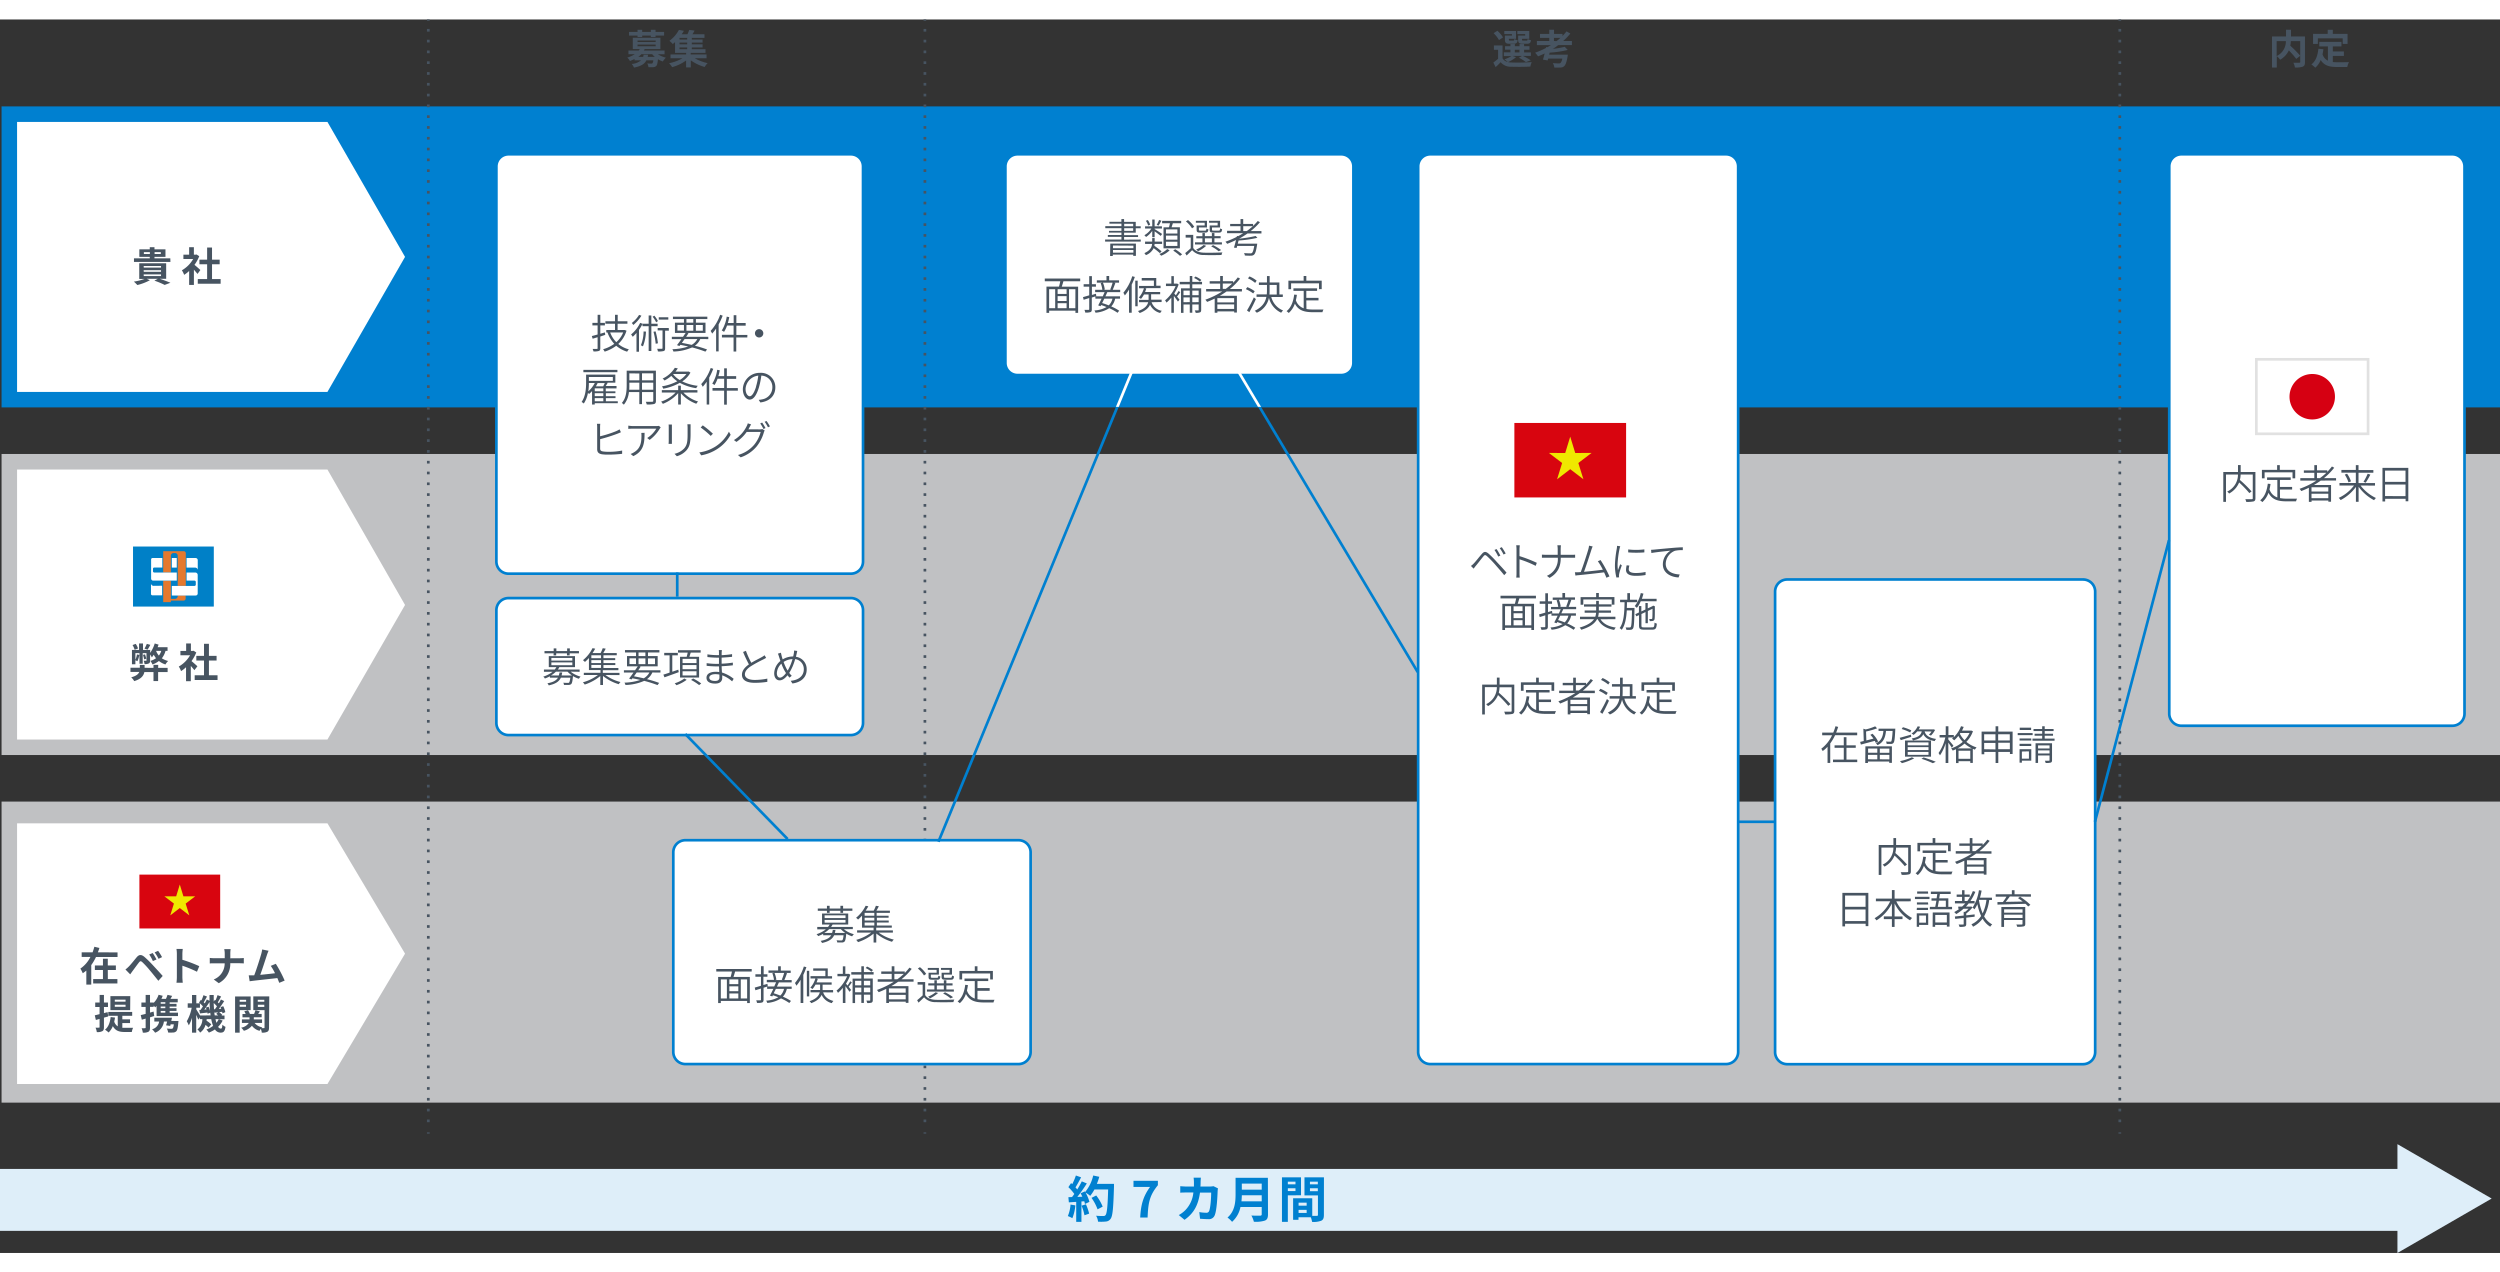 <svg width="900px" xmlns="http://www.w3.org/2000/svg" viewBox="0 0 928.42 458.08"><rect x="0" y="0" width="928.42" height="458.08" fill="#333333" stroke="none"/><defs><style>.cls-16,.cls-5,.cls-6{fill:none}.cls-2{fill:#deeef9}.cls-3{fill:#0080d0}.cls-4{fill:#e3e5e7;opacity:.8}.cls-5,.cls-6{stroke:#475461}.cls-15,.cls-16,.cls-18,.cls-5,.cls-6{stroke-miterlimit:10}.cls-6{stroke-dasharray:1 3.01}.cls-15,.cls-18,.cls-7{fill:#fff}.cls-8{fill:#475461}.cls-10{fill:#e5792e}.cls-11{fill:#d8050f}.cls-12{fill:#efe800}.cls-15,.cls-16{stroke:#0080d0}.cls-18{stroke:#fff}</style><clipPath id="clip-path"><path fill="none" d="M383 130.87h120v13H383z"/></clipPath></defs><g id="レイヤー_2" data-name="レイヤー 2"><g id="layout"><path class="cls-2" d="M0 426.87h899v23H0z"/><path class="cls-2" d="M925.33 437.87l-35-20.2v40.41l35-20.21z"/><path class="cls-3" d="M.58 32.27h927.84v111.8H.58z"/><path class="cls-4" d="M.58 161.36h927.84v111.8H.58zM.58 290.45h927.84v111.8H.58z"/><path class="cls-5" d="M787.23 0v.5"/><path class="cls-6" d="M787.23 3.51v408.27"/><path class="cls-5" d="M787.23 413.28v.5M343.48 0v.5"/><path class="cls-6" d="M343.48 3.51v408.27"/><path class="cls-5" d="M343.48 413.28v.5M159.06 0v.5"/><path class="cls-6" d="M159.06 3.51v408.27"/><path class="cls-5" d="M159.06 413.28v.5"/><path class="cls-7" d="M121.6 138.31H6.34V38.04H121.6l28.82 50.13-28.82 50.14zM121.6 267.4H6.34V167.13H121.6l28.82 50.3-28.82 49.97zM121.6 395.34H6.34v-96.82H121.6l28.82 48.41-28.82 48.41z"/><rect class="cls-7" x="184.34" y="50.06" width="136.16" height="155.75" rx="4.5"/><path class="cls-3" d="M316 50.56a4 4 0 0 1 4 4v146.75a4 4 0 0 1-4 4H188.84a4 4 0 0 1-4-4V54.56a4 4 0 0 1 4-4H316m0-1H188.84a5 5 0 0 0-5 5v146.75a5 5 0 0 0 5 5H316a5 5 0 0 0 5-5V54.56a5 5 0 0 0-5-5z"/><rect class="cls-7" x="526.66" y="50.06" width="118.87" height="337.86" rx="4.5"/><path class="cls-3" d="M641 50.56a4 4 0 0 1 4 4v328.87a4 4 0 0 1-4 4H531.16a4 4 0 0 1-4-4V54.56a4 4 0 0 1 4-4H641m0-1H531.16a5 5 0 0 0-5 5v328.87a5 5 0 0 0 5 5H641a5 5 0 0 0 5-5V54.56a5 5 0 0 0-5-5z"/><rect class="cls-7" x="184.34" y="214.88" width="136.16" height="50.87" rx="4.5"/><path class="cls-3" d="M316 215.38a4 4 0 0 1 4 4v41.87a4 4 0 0 1-4 4H188.84a4 4 0 0 1-4-4v-41.87a4 4 0 0 1 4-4H316m0-1H188.84a5 5 0 0 0-5 5v41.87a5 5 0 0 0 5 5H316a5 5 0 0 0 5-5v-41.87a5 5 0 0 0-5-5z"/><rect class="cls-7" x="250.04" y="304.79" width="132.7" height="83.14" rx="4.5"/><path class="cls-3" d="M378.24 305.29a4 4 0 0 1 4 4v74.14a4 4 0 0 1-4 4h-123.7a4 4 0 0 1-4-4v-74.14a4 4 0 0 1 4-4h123.7m0-1h-123.7a5 5 0 0 0-5 5v74.14a5 5 0 0 0 5 5h123.7a5 5 0 0 0 5-5v-74.14a5 5 0 0 0-5-5z"/><rect class="cls-7" x="659.21" y="207.97" width="118.87" height="179.96" rx="4.5"/><path class="cls-3" d="M773.58 208.47a4 4 0 0 1 4 4v171a4 4 0 0 1-4 4H663.71a4 4 0 0 1-4-4v-171a4 4 0 0 1 4-4h109.87m0-1H663.71a5 5 0 0 0-5 5v171a5 5 0 0 0 5 5h109.87a5 5 0 0 0 5-5v-171a5 5 0 0 0-5-5z"/><rect class="cls-7" x="373.37" y="50.06" width="129.24" height="81.99" rx="4.5"/><path class="cls-3" d="M498.11 50.56a4 4 0 0 1 4 4v73a4 4 0 0 1-4 4H377.87a4 4 0 0 1-4-4v-73a4 4 0 0 1 4-4h120.24m0-1H377.87a5 5 0 0 0-5 5v73a5 5 0 0 0 5 5h120.24a5 5 0 0 0 5-5v-73a5 5 0 0 0-5-5z"/><path class="cls-8" d="M59.29 96.3c1.46.46 3 1.06 4 1.48l-2.14.8A27.73 27.73 0 0 0 57.33 97l1.29-.7h-4.16l1.19.54A19.24 19.24 0 0 1 51 98.62a12.92 12.92 0 0 0-1.29-1.27 20.77 20.77 0 0 0 4-1h-2v-5.81h10v5.76zm4-6.26H49.75v-1.33h5.87v-.54h-3.87v-2.82h3.87v-.78h1.75v.78h4.08v2.82h-4.08v.54h5.88zm-9.9 2.1h6.41v-.58h-6.45zm0 1.56h6.41v-.6h-6.45zm0 1.58h6.41v-.62h-6.45zm2.27-8.18v-.7h-2.23v.7zm1.75-.7v.7h2.31v-.7zM73.35 94.5c-.32-.42-.83-1-1.34-1.58v5.66h-1.77V93.4a12.09 12.09 0 0 1-1.86 1.44 7 7 0 0 0-.84-1.69 11.28 11.28 0 0 0 4.2-4.2h-3.63v-1.61h2.13v-2.76H72v2.76h.68l.31-.07 1 .64a13.78 13.78 0 0 1-1.77 3.21c.73.59 1.88 1.62 2.19 1.92zm8.59 1.9v1.74h-8.49V96.4h3.47v-5.49h-2.86v-1.72h2.86V84.7h1.82v4.49h2.84v1.72h-2.84v5.49zM58.72 240.78h3.53v1.56h-3.53v3.36H57v-3.36h-3.39c-.26 1.3-1.13 2.59-3.77 3.37a5.9 5.9 0 0 0-1.11-1.41c1.88-.49 2.67-1.21 3-2h-3.28v-1.56h3.48v-1.04h1.77v1.08H57v-1.1h1.77zm2.75-6.3a7.6 7.6 0 0 1-1.37 2.76 8.06 8.06 0 0 0 2.34 1 5.39 5.39 0 0 0-1 1.29 7.47 7.47 0 0 1-2.42-1.29 8.84 8.84 0 0 1-2.4 1.3 5.79 5.79 0 0 0-.78-1.33 7.47 7.47 0 0 0 2.1-1 11 11 0 0 1-.85-1.29c-.23.34-.47.67-.68 1a11.27 11.27 0 0 0-.67-1.1V238c0 .61-.09 1-.48 1.15a3.12 3.12 0 0 1-1.58.23 3.88 3.88 0 0 0-.33-1.23h.89c.14 0 .16 0 .16-.17v-2.65H53v3.93h-1.21v-3.93h-1.51v2.46a7.38 7.38 0 0 0 .58-2l.9.21a11.66 11.66 0 0 1-.72 2.33c-.16-.09-.52-.27-.76-.38v1.5H49v-5.32h2.64v-2.4h1.47v2.4h2.66v1.09a12.18 12.18 0 0 0 1.69-3.49l1.43.43-.35.95h3.68v1.38zM50 234.07a6.75 6.75 0 0 0-.78-1.75l1.18-.44a6.68 6.68 0 0 1 .86 1.71zm3.54 3.56a14.63 14.63 0 0 0-.44-1.65l.75-.2a15.46 15.46 0 0 1 .47 1.59zm2.28-5.39a16.9 16.9 0 0 1-1 1.77l-1.15-.36a12.52 12.52 0 0 0 .85-1.77zm2.16 2.27a5.75 5.75 0 0 0 1.02 1.72 5.35 5.35 0 0 0 .89-1.75h-1.95zM72.19 241.65c-.31-.42-.82-1-1.33-1.58v5.66h-1.77v-5.18a12.09 12.09 0 0 1-1.86 1.45 7 7 0 0 0-.84-1.69 11.36 11.36 0 0 0 4.2-4.2H67v-1.61h2.13v-2.76h1.77v2.76h.67l.32-.07 1 .64a14.56 14.56 0 0 1-1.77 3.21c.72.59 1.88 1.62 2.19 1.92zm8.6 1.9v1.74H72.3v-1.74h3.46v-5.49h-2.85v-1.72h2.85v-4.49h1.83v4.49h2.84v1.72h-2.84v5.49zM43.65 346.45v1.71h-8a17.64 17.64 0 0 1-1.76 3v7.26h-1.83v-5.22a12.27 12.27 0 0 1-1.33 1 11.73 11.73 0 0 0-.88-1.73 11.28 11.28 0 0 0 3.73-4.32h-3.25v-1.71h4.05c.25-.7.48-1.39.66-2.08l1.88.45c-.17.55-.37 1.09-.58 1.63zm-3.6 9.92h3.55V358h-9v-1.65h3.63V353h-3v-1.7h3v-2.49h1.8v2.49h3v1.7h-3zM47.85 351.69c.69-.69 1.86-2.16 2.88-3.39.9-1.07 1.71-1.17 2.94-.14a40 40 0 0 1 3.06 3c1 1.09 2.61 2.8 3.69 4.05L58.81 357c-1-1.23-2.32-2.9-3.21-3.93a31.42 31.42 0 0 0-2.76-3c-.52-.45-.78-.45-1.21.09-.59.75-1.67 2.23-2.28 3.06-.35.46-.71 1-1 1.39l-1.77-1.81c.49-.35.82-.66 1.27-1.11zm10.27-2.6l-1.35.59a14 14 0 0 0-1.36-2.45l1.3-.54a23.94 23.94 0 0 1 1.41 2.4zm2.06-.88l-1.31.63a15.13 15.13 0 0 0-1.44-2.39l1.29-.58a21.38 21.38 0 0 1 1.46 2.34zM73.15 353.64a44.52 44.52 0 0 0-5.42-2.24v4.25c0 .43.08 1.48.14 2.08h-2.34a15.91 15.91 0 0 0 .15-2.08V347a11.08 11.08 0 0 0-.15-1.82h2.34a16.44 16.44 0 0 0-.14 1.82v2.2a49 49 0 0 1 6.27 2.37zM88.9 348.63c.69 0 1.32-.06 1.64-.09v2c-.32 0-1.05-.06-1.65-.06h-3.37a8.09 8.09 0 0 1-4.28 7.41l-1.86-1.38a6.39 6.39 0 0 0 4.06-6h-3.82c-.66 0-1.26 0-1.72.07v-2.07a15.37 15.37 0 0 0 1.66.11h3.9V347a7.85 7.85 0 0 0-.19-1.76h2.38a11.79 11.79 0 0 0-.12 1.77v1.64zM103.71 357.76c-.2-.51-.44-1.12-.71-1.77-2.44.29-7 .77-8.88 1l-1.41.18-.34-2.19h2.03c.87-2.22 2.16-6.33 2.6-7.89a11.09 11.09 0 0 0 .36-1.72l2.38.48a15.83 15.83 0 0 0-.64 1.66c-.48 1.47-1.7 5.28-2.45 7.29 1.83-.18 4-.42 5.48-.6a18.91 18.91 0 0 0-1.58-2.74l1.88-.77a46.67 46.67 0 0 1 3.28 6.24zM38.6 370.68v3.49c0 .83-.13 1.26-.58 1.53a3.74 3.74 0 0 1-2.07.35 5.91 5.91 0 0 0-.47-1.64 12.35 12.35 0 0 0 1.25 0c.18 0 .25-.06.25-.25v-3l-1.38.39-.4-1.73c.51-.1 1.11-.27 1.78-.43v-2.66h-1.62v-1.65H37v-2.83h1.6v2.83h1.5v1.65h-1.5V369l1.35-.36.24 1.61zm6.83 3.78h4a5.26 5.26 0 0 0-.48 1.56H46.4c-2 0-3.48-.36-4.5-2.18a6.64 6.64 0 0 1-1.57 2.36 9.24 9.24 0 0 0-1.33-1.04c1.25-1 1.86-2.65 2.09-4.69l1.62.19a15.23 15.23 0 0 1-.29 1.52 3.34 3.34 0 0 0 1.31 1.75V370h-3.51v-1.44h8.87V370h-3.66v1.32h2.86v1.39h-2.86zm2.91-6.57H41v-5.18h7.38zM46.63 364h-4v.75h4zm0 1.9h-4v.77h4zM57.27 370.08c-.51.16-1 .33-1.56.48v3.81c0 .82-.14 1.27-.59 1.56a4 4 0 0 1-2.08.33 7.24 7.24 0 0 0-.44-1.65 10.22 10.22 0 0 0 1.23 0c.18 0 .26-.06.26-.25v-3.32l-1.43.41-.39-1.71c.51-.12 1.14-.27 1.82-.45v-2.58h-1.58v-1.64h1.58v-2.82h1.62v2.82h1.36v.12a7.42 7.42 0 0 0 1.82-3l1.53.38a11.37 11.37 0 0 1-.47 1.14h1.68a11.78 11.78 0 0 0 .57-1.49l1.73.39-.62 1.1H66V365h-3v.58h2.55v1H63v.61h2.55v1H63v.66h3.1v1.25h-7.95v-3.75c-.18.18-.36.36-.54.51-.12-.17-.33-.41-.54-.65v.47h-1.36v2.13l1.33-.38zm9 1.86a4.41 4.41 0 0 1-.06.63c-.15 1.89-.36 2.79-.75 3.18a1.68 1.68 0 0 1-1.15.46 13.88 13.88 0 0 1-1.88 0 3.25 3.25 0 0 0-.49-1.47c.69.07 1.36.09 1.66.09a.75.75 0 0 0 .53-.14c.18-.16.31-.61.42-1.51h-1.2c0 .21-.11.4-.15.58l-1.52-.22c.12-.41.26-.9.38-1.41h-1.19a5 5 0 0 1-3.27 4.15 7.06 7.06 0 0 0-1.13-1.28 3.49 3.49 0 0 0 2.63-2.86h-1.79v-1.43h6.56c-.08.39-.17.79-.26 1.2zm-4.86-7h-1.73v.58h1.71zm0 1.62h-1.73v.61h1.71zm0 1.63h-1.73v.66h1.71zM82.68 371.76a8.44 8.44 0 0 1-1.68 2.32 1.26 1.26 0 0 0 1 .69c.38 0 .51-.28.59-1.47a4.11 4.11 0 0 0 1.15.81c-.27 1.7-.69 2.15-1.86 2.15a2.48 2.48 0 0 1-2.05-1.2 10.62 10.62 0 0 1-2.27 1.18 6.55 6.55 0 0 0-.93-1.14 9 9 0 0 0 2.51-1.35 13.41 13.41 0 0 1-.69-2.52h-1.7a4.93 4.93 0 0 1-.07.57 12.58 12.58 0 0 1 1.78 1.38l-1 1.19a9 9 0 0 0-1.15-1 5.15 5.15 0 0 1-2 2.88 4 4 0 0 0-1-1.17 4.78 4.78 0 0 0 1.84-3.83h-.93v-.67l-.6.88c-.15-.45-.45-1.14-.75-1.8v6.6h-1.56v-5.53a12.7 12.7 0 0 1-1.2 2.82 9.76 9.76 0 0 0-.75-1.52 15.62 15.62 0 0 0 1.83-5.03h-1.48v-1.62h1.6v-3.09h1.59v3.09h1.34c-.11-.11-.23-.2-.33-.29l.66-1 .25.19a17.06 17.06 0 0 0 .74-1.93l1.32.51c-.42.72-.86 1.54-1.22 2.14l.38.39a15.8 15.8 0 0 0 .76-1.45l1 .49v-2.16h1.57v2.45l.44-.63.24.18a15.12 15.12 0 0 0 .73-1.94l1.34.51c-.42.75-.86 1.56-1.23 2.15l.39.39c.28-.49.55-1 .76-1.44l1.22.6c-.6.94-1.32 2-2 2.92l.9-.06c-.08-.21-.17-.42-.26-.61l1-.36a9.26 9.26 0 0 1 .78 2.22l-1.07.45a5.63 5.63 0 0 0-.12-.59l-1.11.15a5.72 5.72 0 0 1 1.14 1l-.28.25h1.14v1.38h-2.1zm-4.48-1.91c0-.31-.08-.64-.12-1l-1 .4c0-.13 0-.28-.06-.45l-2.75.32-.27-1.29h.47c.28-.39.6-.84.9-1.32a9.69 9.69 0 0 0-1.11-1.11v1.6H72.9v.64c.32.47 1 1.62 1.4 2.25zm-.75-3.21a9 9 0 0 1 .58 1.68c-.1-1.09-.18-2.25-.21-3.44-.6.92-1.3 2-1.95 2.81l.81-.06a5.84 5.84 0 0 0-.24-.67zm2.37.92c.24-.32.49-.69.75-1.08a11.43 11.43 0 0 0-1.2-1.22c0 .81.06 1.58.12 2.33zm1.2 2.29c-.23-.19-.48-.39-.72-.55l.67-.59-1.32.15-.09-.42c0 .5.11 1 .18 1.41zm-1 1.38c.11.5.23 1 .35 1.37a6.49 6.49 0 0 0 .87-1.37zM89 367.89v8.37h-1.7v-13.44h5.78v5.07zm0-3.84v.73h2.4v-.73zm2.36 2.62v-.78H89v.78zm8.55 7.7c0 .82-.14 1.27-.62 1.56a4.2 4.2 0 0 1-2.07.33 5.46 5.46 0 0 0-.36-1.4 4.74 4.74 0 0 0-.46.72 5 5 0 0 1-2.84-1.89 5.71 5.71 0 0 1-3 1.88 5.8 5.8 0 0 0-1-1.16 4.19 4.19 0 0 0 2.83-1.75h-2.55v-1.31h2.83v-.78h-2.62v-1.24h1.17a6 6 0 0 0-.5-1l1.37-.37a5.05 5.05 0 0 1 .72 1.35h1.56c.18-.45.39-1 .51-1.37l1.63.42-.64.95h1.3v1.24h-2.91v.78h3.06v1.31h-2.79a4.5 4.5 0 0 0 2.87 1.63 3.09 3.09 0 0 0-.29.32H98c.18 0 .24-.08.24-.26v-6.42h-4.17v-5.11H100zm-4.19-10.32v.73h2.43v-.73zm2.43 2.65v-.81h-2.39v.81zM222.93 117.74v4.36c0 .6-.16.87-.52 1a6.12 6.12 0 0 1-2 .18 5 5 0 0 0-.32-.92h1.56c.18 0 .28-.07.28-.3V118l-1.84.56-.3-1c.6-.15 1.34-.34 2.14-.57v-3.38H220v-.93h1.94v-3h1v3h1.7v.93h-1.7v3.1l1.71-.5.11.92zm9.74-2.17a11 11 0 0 1-3.07 4.93 10.12 10.12 0 0 0 3.94 2 4.65 4.65 0 0 0-.64.87 11.09 11.09 0 0 1-4.05-2.2 14 14 0 0 1-4.31 2.19 3.73 3.73 0 0 0-.57-.9 13 13 0 0 0 4.15-2 12.24 12.24 0 0 1-2.52-4.23h-.45v-.91h3.25V113h-3.58v-.93h3.58v-2.4h1v2.4h3.6v.93h-3.64v2.32h2.66zm-6.07.67a10 10 0 0 0 2.28 3.6 9.56 9.56 0 0 0 2.55-3.6zM238.63 113a14.61 14.61 0 0 1-1.33 2.25v8.15h-.93v-7a14.75 14.75 0 0 1-1.39 1.44 7.1 7.1 0 0 0-.62-.87 12.44 12.44 0 0 0 3.37-4.3zm-.43-3a13.38 13.38 0 0 1-3 3.45 8.52 8.52 0 0 0-.57-.74 11 11 0 0 0 2.7-3zm1.69 5.91a16.58 16.58 0 0 1-1.12 5.49 5 5 0 0 0-.77-.4 13.82 13.82 0 0 0 1-5.14zm2-2v9.2h-1v-9.2h-2.29V113h2.29v-3.08h1V113h2.33v.92zm1.78-1.44a9.49 9.49 0 0 0-1.31-2.08l.64-.39a10.11 10.11 0 0 1 1.33 2zm-.21 3.36a27.83 27.83 0 0 1 .87 4.43l-.83.16a26.38 26.38 0 0 0-.82-4.45zm4.94-.26H247v6.56c0 .57-.12.87-.52 1a7.45 7.45 0 0 1-2.15.16 4.14 4.14 0 0 0-.28-1h1.71c.2 0 .28-.06.28-.26v-6.56h-1.8v-.9h4.12zm-.21-4.11h-3.55v-.88h3.55zM260.05 118.69a5.92 5.92 0 0 1-2 2.47 41.37 41.37 0 0 1 4.53 1.39l-.62.81a43.74 43.74 0 0 0-4.94-1.57 18.27 18.27 0 0 1-6.94 1.53 2.88 2.88 0 0 0-.39-.87 20.31 20.31 0 0 0 5.89-1c-.95-.22-1.92-.43-2.92-.61l-.33.43-.92-.33c.48-.61 1.07-1.42 1.65-2.24h-3.56v-.86h4.15c.34-.49.67-1 1-1.44h-4v-3.8H254v-1.34h-4.09v-.89h12.77v.89h-4.24v1.34H262v3.8h-6.79l.47.12c-.27.42-.57.87-.87 1.32h8.23v.86zm-8.48-3.14H254v-2.12h-2.41zm2.66 3.14l-1 1.41c1.21.22 2.44.48 3.63.74a5.42 5.42 0 0 0 2.1-2.15zm.69-6.1h2.55v-1.34h-2.55zm2.55 3v-2.12h-2.55v2.12zm.95-2.12v2.12H261v-2.12zM268.38 110a26 26 0 0 1-1.5 3.26v10h-.94v-8.48a18.62 18.62 0 0 1-1.47 1.88 6.13 6.13 0 0 0-.57-1 17.18 17.18 0 0 0 3.54-6zm9.14 8.1h-4.1v5.22h-1v-5.22h-4.32v-1h4.33v-3.43H270a11.08 11.08 0 0 1-1.11 2.34 6.82 6.82 0 0 0-.85-.51 13.47 13.47 0 0 0 1.84-5.14l.94.18a16.37 16.37 0 0 1-.52 2.17h2.16v-2.9h1v2.9h3.46v1h-3.46v3.43h4.1zM281.91 115a1.55 1.55 0 1 1-1.54 1.54 1.54 1.54 0 0 1 1.54-1.54zM229.43 142.5h-8.56v.5h-1v-5a11.54 11.54 0 0 1-1.12 1.1l-.4-.47a10.36 10.36 0 0 1-1.55 4 2.88 2.88 0 0 0-.82-.57c1.51-2.15 1.68-5.08 1.68-7.18v-3h10.86v3h-3l.16.05c-.24.4-.48.82-.72 1.18h4v.89h-4v1.09h3.58v.71H225v1.11h3.58v.7H225v1.17h4.42zm-.14-11.5h-12.64v-.87h12.64zm-10.6 4a21.8 21.8 0 0 1-.21 3.1 10.86 10.86 0 0 0 2.41-3.1zm0-2.23v1.44h8.9v-1.44zm5.37 4.21h-3.19v1.09h3.19zm0 1.8h-3.19v1.11h3.19zm-3.19 3h3.19v-1.17h-3.19zm1.07-6.74c-.2.4-.42.82-.66 1.21H224c.21-.39.43-.85.6-1.23h-2.73zM243.59 141.64c0 .69-.19 1-.66 1.16a9.86 9.86 0 0 1-2.77.17 3.17 3.17 0 0 0-.34-1c1.08.05 2.09 0 2.39 0s.39-.11.39-.39v-3.2h-4.18v4.48h-1v-4.48h-3.86a8.6 8.6 0 0 1-1.89 4.69 2.63 2.63 0 0 0-.75-.65c1.65-1.86 1.81-4.5 1.81-6.61v-5.4h10.85zm-6.16-4.14v-2.62h-3.71v1c0 .52 0 1.06-.06 1.63zm-3.71-6.08V134h3.71v-2.53zm8.88 0h-4.18V134h4.18zm0 6.08v-2.62h-4.18v2.62zM253.79 138.56a12.57 12.57 0 0 0 5.47 3.32 3.44 3.44 0 0 0-.67.83 13.67 13.67 0 0 1-5.74-3.91v4.2h-1v-4.25a14.58 14.58 0 0 1-5.7 4 3.62 3.62 0 0 0-.64-.83 13.21 13.21 0 0 0 5.41-3.39h-5.14v-.88h6.07V136h1v1.66H259v.88zm2.62-7.41a9.31 9.31 0 0 1-3.05 3.26 18.28 18.28 0 0 0 5.78 1.64 3.12 3.12 0 0 0-.58.88 18.22 18.22 0 0 1-6.1-2 19.8 19.8 0 0 1-6.16 2.19 3.12 3.12 0 0 0-.47-.88 18.89 18.89 0 0 0 5.71-1.88 10.07 10.07 0 0 1-2.23-2 13.75 13.75 0 0 1-2.52 1.72 3.78 3.78 0 0 0-.72-.72 10.6 10.6 0 0 0 4.54-4l1.11.21a11.54 11.54 0 0 1-.88 1.21h4.72l.18-.06zm-6.42.6a8.29 8.29 0 0 0 2.45 2.15 8.56 8.56 0 0 0 2.46-2.23h-4.84zM264.88 129.74a25.33 25.33 0 0 1-1.5 3.26v10h-.94v-8.48a17.17 17.17 0 0 1-1.47 1.89 6.2 6.2 0 0 0-.57-1 17.09 17.09 0 0 0 3.54-6zm9.14 8.11h-4.1v5.21h-1v-5.21h-4.32v-1h4.33v-3.43h-2.46a10.75 10.75 0 0 1-1.11 2.33 8.3 8.3 0 0 0-.85-.51 13.25 13.25 0 0 0 1.84-5.14l.94.18a15.08 15.08 0 0 1-.52 2.18h2.16v-2.91h1v2.91h3.46v1h-3.46v3.43H274zM281.76 141.26a8.18 8.18 0 0 0 1.24-.18 4.51 4.51 0 0 0 3.83-4.46 4.2 4.2 0 0 0-4.1-4.36 28.13 28.13 0 0 1-.87 4.31c-.91 3.06-2.08 4.59-3.42 4.59s-2.57-1.49-2.57-3.93a6.25 6.25 0 0 1 6.42-6 5.32 5.32 0 0 1 5.64 5.39c0 3.1-2.07 5.17-5.56 5.61zm-1-4.93a23.54 23.54 0 0 0 .84-4.06 5.27 5.27 0 0 0-4.72 4.89c0 1.93.91 2.77 1.57 2.77s1.55-.99 2.35-3.6zM222.87 159.28c0 .8.31 1 1.06 1.14a12.56 12.56 0 0 0 2 .13 24.35 24.35 0 0 0 5.11-.47v1.22a44.14 44.14 0 0 1-5.15.3 16.35 16.35 0 0 1-2.38-.13c-1.13-.21-1.74-.69-1.74-1.9v-8.26a7.15 7.15 0 0 0-.09-1.15h1.24a9.72 9.72 0 0 0-.07 1.15v3.48a40.55 40.55 0 0 0 6-1.92 10.6 10.6 0 0 0 1.25-.66l.48 1.08c-.4.18-.91.4-1.36.57a60.34 60.34 0 0 1-6.35 2zM245.37 151.5a6 6 0 0 0-.38.5 14.06 14.06 0 0 1-3.74 4.13l-.9-.7a10.36 10.36 0 0 0 3.37-3.46H235c-.54 0-1.1 0-1.67.09v-1.23a11.52 11.52 0 0 0 1.67.17h8.71a6.89 6.89 0 0 0 1-.08zm-6 2c0 4.12-.4 6.81-4.18 8.66l-1-.81a5.79 5.79 0 0 0 1.3-.64c2.4-1.44 2.73-3.67 2.73-6.17a9.47 9.47 0 0 0-.06-1zM249.52 150.43V157.61h-1.24a9.57 9.57 0 0 0 .07-1.12v-5c0-.27 0-.79-.06-1.06zm6.94-.11v3.58c0 3.67-.47 4.83-1.55 6.12a7.7 7.7 0 0 1-3.55 2.18l-.87-.91a7 7 0 0 0 3.6-2c1.08-1.26 1.26-2.49 1.26-5.41v-2.28c0-.5-.05-.9-.08-1.26zM265.77 158.55a14.14 14.14 0 0 0 4.93-5.47l.64 1.14a14.94 14.94 0 0 1-4.94 5.27 16.29 16.29 0 0 1-6 2.38l-.69-1.09a15.17 15.17 0 0 0 6.06-2.23zm-1-4.74l-.83.84a31.33 31.33 0 0 0-3.73-3.12l.77-.8a31.74 31.74 0 0 1 3.74 3.08zM282.16 152.22a2.59 2.59 0 0 0 .93-.13l.9.54a3.63 3.63 0 0 0-.33.75 14.79 14.79 0 0 1-2.66 5.18 13.25 13.25 0 0 1-5.94 4.05l-1-.87a12.13 12.13 0 0 0 6-3.78 12.61 12.61 0 0 0 2.43-4.78h-5.2a14.35 14.35 0 0 1-3.81 3.7l-.93-.69a12.28 12.28 0 0 0 4.72-5.11 4.94 4.94 0 0 0 .44-1.1l1.23.4c-.23.36-.47.84-.62 1.11s-.25.48-.4.73zm.88-2.53a21.93 21.93 0 0 1 1.25 2.05l-.75.35a16.15 16.15 0 0 0-1.22-2.08zm1.62-.58a17.35 17.35 0 0 1 1.27 2l-.73.35a15.74 15.74 0 0 0-1.24-2.07zM423.64 81.73v.75H410.4v-.75h6.07v-1h-5.05v-.69h5.05v-.9h-4.63v-.64h4.63v-1h-6v-.75h6v-.91H412v-.71h4.45v-1.02h1v1.06h4.33v1.62h1.85v.75h-1.85v1.64h-4.33v.9h5.19v.69h-5.19v1zm-11.32 1.5h9.52v4.57h-1v-.48h-7.59v.51h-1zm1 .72v1h7.59V84zm7.59 2.65v-1h-7.59v1zm-3.42-9.81h3.34v-.91h-3.34zm0 1.71h3.34v-1h-3.34zM427.91 78.5a8.59 8.59 0 0 1-2.31 2.28 3.86 3.86 0 0 0-.62-.66 7.45 7.45 0 0 0 2.61-2.49h-2.35v-.82h2.67v-2.52h.88v2.52h2.72v.82h-2.72v.23c.57.31 2.36 1.48 2.78 1.8l-.54.73c-.41-.39-1.49-1.18-2.24-1.72v2.19h-.88zm2.82 8.28c-.53-.49-1.46-1.24-2.3-1.87a5.23 5.23 0 0 1-2.89 2.61 3.76 3.76 0 0 0-.56-.75c2.24-1 2.76-2.25 2.88-3.42h-2.62v-.87h2.65v-1.29h.92v1.29h2.76v.87h-2.78a6.2 6.2 0 0 1-.1.7 29.82 29.82 0 0 1 2.68 2.06zm-4.34-10.24a6.08 6.08 0 0 0-.85-1.77l.72-.29a6.23 6.23 0 0 1 .87 1.73zm4.91-1.8c-.35.64-.72 1.33-1.05 1.81l-.69-.27a10.61 10.61 0 0 0 .88-1.83zm3.07 11a10.37 10.37 0 0 1-3.15 2 5.87 5.87 0 0 0-.66-.66 8.31 8.31 0 0 0 2.91-1.83zm-.25-8.57c.13-.46.25-1 .36-1.48h-2.91v-.89h7.08v.89h-3.09c-.17.51-.33 1-.48 1.48h3.09V85h-6.08v-7.79zm3.12.8H433v1.53h4.25zm0 2.29H433v1.52h4.25zm0 2.28H433v1.56h4.25zm-.83 2.78a15.83 15.83 0 0 1 2.59 1.91l-.78.56a16 16 0 0 0-2.52-1.94zM443.13 84.86c.73 1.14 2.1 1.67 3.91 1.74s5.15 0 6.92-.09a3 3 0 0 0-.33.95c-1.65.06-4.89.09-6.56 0a5.43 5.43 0 0 1-4.35-1.8c-.64.66-1.33 1.3-2.05 2l-.53-.91c.63-.5 1.38-1.16 2.06-1.79V81h-1.89v-1h2.82zm-.45-7.3a10.35 10.35 0 0 0-2.27-2.56l.77-.51A10.49 10.49 0 0 1 443.5 77zm11.1 6h-10v-.79h2.76v-1.5h-2.27v-.78h2.27v-1.16h.91v1.14h2.6v-1.14h.95v1.14h2.3v.78H451v1.5h2.78zm-6.41-8.08h-3.27v-.72h4.13v2.47h-3v.86c0 .27.08.33.59.33h1.69c.38 0 .45-.09.5-.78a1.81 1.81 0 0 0 .75.28c-.11 1-.36 1.22-1.11 1.22h-1.92c-1.07 0-1.34-.21-1.34-1.05v-1.6h3zm.56 8.59a13.16 13.16 0 0 1-3 2 3.72 3.72 0 0 0-.73-.63 9.93 9.93 0 0 0 2.8-1.69zm-.47-1.3h2.6v-1.5h-2.6zm4.74-7.29H449v-.72h4.1v2.47h-3v.84c0 .29.09.35.61.35h1.88c.39 0 .46-.11.51-.84a2.31 2.31 0 0 0 .75.3c-.09 1-.36 1.26-1.14 1.26h-2.07c-1.1 0-1.4-.21-1.4-1.05v-1.6h2.94zm.36 10.6a13.42 13.42 0 0 0-2.77-1.81l.7-.47a18.21 18.21 0 0 1 3 1.83zM463.3 79.46a31.24 31.24 0 0 1-3.12 1.94 45.11 45.11 0 0 0 6.12-1l.66.69a45.52 45.52 0 0 1-7 1c-.09.39-.18.8-.29 1.17h7.22a3.41 3.41 0 0 1-.06.47c-.35 2.25-.66 3.22-1.16 3.64a1.59 1.59 0 0 1-1.11.35 19.16 19.16 0 0 1-2.26-.06 2 2 0 0 0-.32-.9c1 .07 1.94.1 2.28.1a1.09 1.09 0 0 0 .65-.13c.33-.27.6-1 .87-2.63h-6.33c-.08.27-.15.53-.21.75l-1-.13c.26-.75.53-1.8.78-2.82-1.08.52-2.17 1-3.28 1.42a7.53 7.53 0 0 0-.65-.79 33.61 33.61 0 0 0 4.19-1.79l.07-.34.48.06c.63-.35 1.26-.71 1.86-1.1h-6v-.87h5v-1.71h-3.85v-.86h3.85v-1.8h1v1.8h3.66v.75a19.9 19.9 0 0 0 1.74-1.83l.81.45a22.93 22.93 0 0 1-3.44 3.3h4v.87zm-.3-.87a25.42 25.42 0 0 0 2.25-1.81h-3.55v1.81zM394.92 97.23c-.18.66-.41 1.38-.62 2h6.08v9.72h-1v-.8h-9.76v.8h-1v-9.74h4.65c.18-.6.36-1.34.48-2H388v-1h13.15v1zm-5.31 10h2.25v-7.06h-2.25zm6.49-7.06h-3.33v1.75h3.33zm0 2.58h-3.33v1.8h3.33zm-3.33 4.48h3.33v-1.86h-3.33zm6.6-7.06H397v7.06h2.35zM411.23 101.26l-.72 1.56h5.43v.86h-1.8a6.15 6.15 0 0 1-1.46 2.89 17.05 17.05 0 0 1 2.95 1.59l-.61.77a18.29 18.29 0 0 0-3.09-1.71 11.05 11.05 0 0 1-5.1 1.68 2.71 2.71 0 0 0-.4-.84 10.61 10.61 0 0 0 4.51-1.26c-.67-.29-1.36-.54-2-.75l-.24.43-.87-.3c.37-.67.82-1.57 1.26-2.5h-2.3v-.84l-1.33.42v4.42c0 .59-.14.87-.5 1a5.64 5.64 0 0 1-1.93.17 3.84 3.84 0 0 0-.3-1h1.5c.2 0 .27-.06.27-.29v-4.11l-2.07.65-.24-1c.63-.16 1.42-.4 2.31-.66v-3.22h-2.07v-.91h2.07v-3h1v3h1.5v.91h-1.5v3.08l1.5-.45.12.9-.24.07h2.65c.24-.54.48-1.06.69-1.56h-3.52v-.87h2.68a11.23 11.23 0 0 0-.63-2.49l.77-.15h-2.19v-.87h3.58v-1.62h1v1.62h3.67v.87h-1.9l.53.08c-.29.87-.67 1.89-1 2.56H416v.87zm-1.13 2.42c-.27.57-.54 1.12-.81 1.63.79.23 1.64.53 2.46.86a5 5 0 0 0 1.38-2.49zm-.51-5.93a9 9 0 0 1 .69 2.52l-.46.12h3l-.53-.09a20.72 20.72 0 0 0 .89-2.55zM421.44 95.61a27.17 27.17 0 0 1-1.16 2.86v10.44h-1v-8.62a16.1 16.1 0 0 1-1.56 2.2 5.79 5.79 0 0 0-.54-1 17.78 17.78 0 0 0 3.3-6.14zm.16 1.39h.89v9.51h-.89zm6.06 8a4.84 4.84 0 0 0 3.81 3.19 3.7 3.7 0 0 0-.6.81 5.58 5.58 0 0 1-3.78-3.09c-.48 1.11-1.56 2.24-3.85 3.11a3.71 3.71 0 0 0-.65-.74c2.66-.88 3.53-2.14 3.81-3.28H423v-.87h3.55v-2h-1.71a8.6 8.6 0 0 1-1.11 1.63c-.18-.12-.57-.39-.79-.51a8.69 8.69 0 0 0 1.87-3.42H423v-.87h5.52v-2H424V96h5.4v2.89h1.6v.87h-5.94l.65.15c-.14.44-.29.87-.47 1.29h5.61v.86h-3.36v2h3.9v.87zM438.31 101.26c-.39.56-.82 1.19-1.2 1.65.42.5.8 1 .93 1.16l-.6.69c-.28-.47-1-1.41-1.51-2.12v6.29H435v-5.66a13.58 13.58 0 0 1-1.8 1.88 3.72 3.72 0 0 0-.54-.83 13.87 13.87 0 0 0 3.93-5.32H433v-.92h2v-2.77h.93v2.77h1.25l.54.33a16.11 16.11 0 0 1-1.64 3.33c.17.2.36.44.59.69a18.33 18.33 0 0 0 1-1.59zm4.47-2.91v1.49h3.3v8c0 .5-.1.77-.42.93a4.43 4.43 0 0 1-1.63.17 4.28 4.28 0 0 0-.33-.9h1.24c.17 0 .2 0 .2-.21v-2h-2.36v3.08h-.94v-3.08h-2.33v3.12h-.93v-9.11h3.26v-1.49h-3.74v-.91h3.74v-2.18h.94v2.18h3.62v.91zm-3.27 2.34v1.7h2.33v-1.7zm2.33 4.28v-1.76h-2.33V105zm.94-4.28v1.7h2.36v-1.7zm2.36 4.28v-1.76h-2.36V105zm.45-7.62a9.06 9.06 0 0 0-2.15-1.35l.51-.55a8.13 8.13 0 0 1 2.19 1.3zM455.53 101c-.83.58-1.68 1.12-2.55 1.63h6.36v6.21h-1v-.43h-6.24v.49h-1v-5.25c-.93.45-1.86.87-2.82 1.23a7.77 7.77 0 0 0-.65-.82 30.52 30.52 0 0 0 6.29-3.06h-6v-.9h5.21v-2h-3.89v-.9h3.89v-1.94h1v1.94h3.81v.58a21.74 21.74 0 0 0 1.74-2l.84.46a23.05 23.05 0 0 1-3.79 3.86h4.48v.9zm2.79 2.49h-6.24v1.57h6.24zm0 4v-1.67h-6.24v1.67zm-3.12-7.44a23.59 23.59 0 0 0 2.4-2h-3.5v2zM465.4 101.74a13.75 13.75 0 0 0-2.73-1.59l.54-.75a12 12 0 0 1 2.75 1.52zm1 2.09a58.17 58.17 0 0 1-2.44 4.87l-.87-.64a46.18 46.18 0 0 0 2.55-4.85zm-.28-6a11 11 0 0 0-2.67-1.69l.57-.72a10.63 10.63 0 0 1 2.66 1.58zm6 5.24a7.32 7.32 0 0 0 4.38 5 4.72 4.72 0 0 0-.71.84 8.26 8.26 0 0 1-4.54-5.56 7.65 7.65 0 0 1-4.52 5.56 4.79 4.79 0 0 0-.76-.72c2.83-1.39 3.93-3.19 4.32-5.17h-3.65v-.93h3.8a17.74 17.74 0 0 0 .07-1.79v-1.71h-3v-.93h3v-2.38h1v2.38h3.61v4.46h1.28v.93zm-.63-2.7c0 .6 0 1.18-.06 1.77h2.71v-3.55h-2.65zM485.17 107.52a13.68 13.68 0 0 0 2.56.19h3.78a3.21 3.21 0 0 0-.39 1h-3.43c-3.17 0-5.45-.54-6.81-3.18a8.33 8.33 0 0 1-2.28 3.47 7.08 7.08 0 0 0-.81-.68c1.66-1.3 2.49-3.45 2.83-6.16l1 .1a14.78 14.78 0 0 1-.38 2 4.7 4.7 0 0 0 2.91 3v-6.48h-3.81v-.93h8.78v.93h-4v2.61h4.53v.94h-4.53zm-5.7-7.35h-1V97h5.66v-1.74h1V97h5.71v3.15h-1V98h-10.37zM547.33 202c.72-.72 2-2.43 3-3.53.78-.91 1.37-1 2.42-.15a36.61 36.61 0 0 1 3.1 3.12c1 1.08 2.54 2.7 3.63 4l-.87.93c-1.05-1.35-2.43-2.86-3.4-4a42.35 42.35 0 0 0-3-3.08c-.64-.52-.84-.51-1.36.14-.75.88-2 2.56-2.73 3.4-.3.36-.63.81-.86 1.11l-1-1c.42-.32.74-.57 1.07-.94zm9.85-2.9l-.79.36A16.73 16.73 0 0 0 555 197l.78-.33a22.16 22.16 0 0 1 1.4 2.41zm2-.79l-.8.39a15.27 15.27 0 0 0-1.44-2.37l.77-.36a23.7 23.7 0 0 1 1.44 2.32zM570.3 202.91a38.58 38.58 0 0 0-6-2.43v5.05a16.69 16.69 0 0 0 .08 1.73h-1.29a13.41 13.41 0 0 0 .09-1.73v-8.74a10.26 10.26 0 0 0-.11-1.52h1.31c0 .45-.09 1.1-.09 1.52v2.5a49.21 49.21 0 0 1 6.43 2.49zM583.72 198.8c.47 0 1 0 1.23-.05v1.13h-5.34v.07c0 3.32-1.15 5.72-4.14 7.43l-1-.77a6.71 6.71 0 0 0 4.06-6.66v-.07h-5.91v-1.14c.28 0 .82.06 1.35.06h4.51v-2.09a8.06 8.06 0 0 0-.13-1.44h1.33a13.88 13.88 0 0 0-.09 1.46v2.07zM596.56 207.32c-.2-.53-.5-1.25-.86-2-2.28.29-7.39.86-9.42 1.05-.37 0-.79.09-1.21.15l-.21-1.24h1.35l.82-.06c.81-2 2.4-6.94 2.81-8.41a8.24 8.24 0 0 0 .28-1.4l1.34.29c-.14.36-.3.7-.5 1.33-.43 1.4-2 6.18-2.71 8.09 2.28-.21 5.31-.56 7-.77a22.63 22.63 0 0 0-1.86-3.15l1-.45a44 44 0 0 1 3.32 6.08zM601.71 195.63a8.41 8.41 0 0 0-.26.93 34.06 34.06 0 0 0-.73 5.75 16.87 16.87 0 0 0 .13 2.23c.26-.7.6-1.63.86-2.25l.58.44c-.36 1-.91 2.58-1 3.28a3 3 0 0 0-.06.65 4.2 4.2 0 0 0 .05.51l-1 .07a18.66 18.66 0 0 1-.54-4.77 40.45 40.45 0 0 1 .69-6 6.73 6.73 0 0 0 .09-1zm3.39 7.17a5.21 5.21 0 0 0-.23 1.38c0 .68.45 1.38 2.57 1.38a16 16 0 0 0 3.67-.39v1.14a19.72 19.72 0 0 1-3.69.3c-2.47 0-3.57-.82-3.57-2.19a8.46 8.46 0 0 1 .24-1.71zm5.56-6v1.11a38.06 38.06 0 0 1-6 0v-1.1a24.9 24.9 0 0 0 6-.02zM614.42 196.86c.91-.09 3.79-.37 6.52-.6 1.64-.15 3-.22 4-.25v1.06a12.62 12.62 0 0 0-2.91.24 5.31 5.31 0 0 0-3.43 4.79c0 3 2.77 3.9 5.17 4l-.39 1.11c-2.68-.09-5.85-1.52-5.85-4.86a6 6 0 0 1 2.85-5.09c-1.3.15-5.52.56-7.11.89l-.12-1.2c.53-.03.98-.06 1.27-.09zM564.23 215c-.18.66-.4 1.38-.61 2h6.07v9.72h-1v-.8h-9.77v.8h-1V217h4.65c.18-.6.36-1.34.48-2h-5.81v-1h13.16v1zm-5.31 10h2.25v-7.1h-2.25zm6.5-7.06h-3.33v1.76h3.33zm0 2.58h-3.33v1.8h3.33zm-3.33 4.48h3.33v-1.9h-3.33zm6.6-7.06h-2.36V225h2.36zM580.54 219c-.22.49-.46 1-.72 1.55h5.43v.86h-1.8a6 6 0 0 1-1.45 2.89 18.18 18.18 0 0 1 3 1.59l-.61.77a19.12 19.12 0 0 0-3.09-1.71 11.05 11.05 0 0 1-5.1 1.68 2.74 2.74 0 0 0-.41-.84 10.62 10.62 0 0 0 4.52-1.26c-.68-.29-1.37-.54-2-.75l-.24.44-.87-.3c.38-.68.83-1.58 1.26-2.51h-2.29v-.84l-1.34.42v4.42c0 .59-.13.87-.49 1.06a6.07 6.07 0 0 1-1.94.16 3.46 3.46 0 0 0-.3-.95 13.2 13.2 0 0 0 1.5 0c.2 0 .27-.06.27-.29v-4.11l-2.07.65-.24-1c.63-.16 1.43-.4 2.31-.66V217h-2.07v-.92h2.07v-3h1v3h1.5v.92h-1.5v3.07l1.5-.45.12.9-.24.07h2.66c.24-.54.48-1.06.69-1.55H576v-.87h2.69a11.66 11.66 0 0 0-.63-2.49l.76-.15h-2.19v-.87h3.59V213h1v1.62h3.68v.87H583l.54.07c-.3.87-.67 1.89-1 2.57h2.79v.87zm-1.12 2.41c-.27.57-.54 1.12-.81 1.64a24.85 24.85 0 0 1 2.46.85 5.06 5.06 0 0 0 1.38-2.49zm-.51-5.92a9.59 9.59 0 0 1 .69 2.52l-.47.12h3l-.52-.09a20.19 20.19 0 0 0 .88-2.55zM594.38 222.75c1.07 1.67 3 2.69 5.67 3.07a4 4 0 0 0-.6.89c-2.91-.54-5-1.79-6.12-4h-.24c-.78 1.48-2.41 2.88-5.85 3.92a4.59 4.59 0 0 0-.61-.8c3-.86 4.56-2 5.34-3.12h-5.21v-.91h5.67a5.13 5.13 0 0 0 .3-1.48h-4.24v-.84h4.27v-1.43h-4.51v-.85h4.51v-1.3h1v1.3h4.69v.85h-4.69v1.43h4.5v.84h-4.53a6.3 6.3 0 0 1-.26 1.48h6.44v.91zm-6.4-5.41h-1v-2.81h5.78V213h1v1.5h5.79v2.81h-1v-1.93H588zM607 218.54v.49c-.1 5-.19 6.67-.58 7.18a1.1 1.1 0 0 1-.86.45 14.84 14.84 0 0 1-1.6 0 2.09 2.09 0 0 0-.26-.88h1.44c.21 0 .35 0 .47-.18.25-.35.37-1.85.46-6.14h-1.93c-.18 2.88-.63 5.51-1.89 7.2a3.54 3.54 0 0 0-.77-.64c1.58-2.08 1.77-5.88 1.83-9.61h-1.66v-.93h2.68v-2.43h1v2.43H608v.93h-3.8c0 .71 0 1.42-.06 2.12zm2.32-2.47a10.16 10.16 0 0 1-1.45 2.44 6.63 6.63 0 0 0-.78-.67 11.44 11.44 0 0 0 2.23-4.83l1 .2a18.85 18.85 0 0 1-.58 1.93h5.47v.93zm4.26 9.68c.68 0 .8-.29.86-1.76a2.69 2.69 0 0 0 .85.36c-.12 1.75-.42 2.25-1.66 2.25h-3.12c-1.43 0-1.83-.3-1.83-1.56v-3.84l-1 .45-.38-.79 1.34-.64v-2.38h.9v2l1.51-.72v-2.42h.87v2l1.76-.83.09-.08.15-.11.64.23v.17c0 2.13 0 4.08-.09 4.5a.84.84 0 0 1-.69.78 6.75 6.75 0 0 1-1.11.08 2.39 2.39 0 0 0-.23-.8h.84c.13 0 .29 0 .33-.3s.08-1.67.08-3.5l-1.73.83v4.54h-.87v-4.14l-1.51.72v4.27c0 .58.13.7 1 .7zM562.37 256.7c0 .69-.16 1-.66 1.19a11.39 11.39 0 0 1-2.76.18 3.5 3.5 0 0 0-.34-1h2.4c.3 0 .37-.1.37-.36V248h-4.5a9.71 9.71 0 0 1-.28 2 44 44 0 0 1 4.33 4.26l-.81.63a41.9 41.9 0 0 0-3.81-4 8.11 8.11 0 0 1-3.72 4.11 4 4 0 0 0-.7-.73 6.92 6.92 0 0 0 4-6.33h-4.46v10.15h-1V247h5.46v-2.6h1v2.6h5.47zM571.51 256.67a13.75 13.75 0 0 0 2.57.2h3.77a3.09 3.09 0 0 0-.38 1H574c-3.16 0-5.44-.54-6.81-3.18a8.17 8.17 0 0 1-2.28 3.46 5.55 5.55 0 0 0-.81-.67c1.67-1.31 2.49-3.45 2.84-6.17l1 .11a16.74 16.74 0 0 1-.37 2 4.65 4.65 0 0 0 2.91 3v-6.48h-3.78V249h8.77v.93h-4v2.61H576v.95h-4.53zm-5.7-7.35h-1v-3.15h5.65v-1.75h1v1.75h5.72v3.15h-1v-2.22h-10.37zM586.65 250.16c-.83.59-1.68 1.13-2.55 1.64h6.36v6.2h-1v-.44h-6.26v.5h-1v-5.25c-.93.45-1.86.87-2.82 1.23a7.85 7.85 0 0 0-.65-.83 30 30 0 0 0 6.29-3.06h-6v-.9h5.21v-2h-3.89v-.89h3.89v-1.93h1v1.93H589v.59a21.86 21.86 0 0 0 1.74-2l.84.47a23 23 0 0 1-3.79 3.85h4.48v.9zm2.79 2.49h-6.24v1.58h6.24zm0 4V255h-6.24v1.66zm-3.12-7.44a23.51 23.51 0 0 0 2.4-2h-3.5v2zM596.52 250.9a13.28 13.28 0 0 0-2.73-1.59l.54-.75a12 12 0 0 1 2.75 1.51zm1 2.08c-.7 1.59-1.65 3.48-2.44 4.88l-.87-.65a45.94 45.94 0 0 0 2.55-4.84zm-.28-6a11.37 11.37 0 0 0-2.67-1.7l.57-.72a10.93 10.93 0 0 1 2.67 1.62zm6 5.23a7.35 7.35 0 0 0 4.38 5.06 4.11 4.11 0 0 0-.71.84 8.27 8.27 0 0 1-4.54-5.57 7.66 7.66 0 0 1-4.52 5.57 4 4 0 0 0-.76-.72c2.83-1.4 3.93-3.2 4.32-5.18h-3.65v-.93h3.8a17.43 17.43 0 0 0 .07-1.78v-1.74h-3v-.93h3v-2.39h1v2.39h3.61v4.45h1.28v.93zm-.63-2.7q0 .9-.06 1.77h2.71v-3.52h-2.66zM616.29 256.67a13.64 13.64 0 0 0 2.56.2h3.78a3.36 3.36 0 0 0-.39 1h-3.43c-3.17 0-5.45-.54-6.81-3.18a8.17 8.17 0 0 1-2.28 3.46 5.55 5.55 0 0 0-.81-.67c1.67-1.31 2.49-3.45 2.84-6.17l1 .11a16.74 16.74 0 0 1-.37 2 4.64 4.64 0 0 0 2.9 3v-6.48h-3.8V249h8.77v.93h-4v2.61h4.53v.95h-4.53zm-5.7-7.35h-1v-3.15h5.65v-1.75h1v1.75H622v3.15h-1v-2.22h-10.41z"/><rect class="cls-7" x="805.59" y="50.06" width="109.65" height="212.23" rx="4.5"/><path class="cls-3" d="M910.74 50.56a4 4 0 0 1 4 4v203.23a4 4 0 0 1-4 4H810.09a4 4 0 0 1-4-4V54.56a4 4 0 0 1 4-4h100.65m0-1H810.09a5 5 0 0 0-5 5v203.23a5 5 0 0 0 5 5h100.65a5 5 0 0 0 5-5V54.56a5 5 0 0 0-5-5z"/><path class="cls-8" d="M837.59 177.78c0 .69-.16 1-.65 1.19a11.54 11.54 0 0 1-2.77.18 3.5 3.5 0 0 0-.34-1h2.4c.3 0 .37-.1.37-.36V169h-4.5a9.08 9.08 0 0 1-.28 2 44 44 0 0 1 4.33 4.26l-.81.63a41.65 41.65 0 0 0-3.8-3.95 8.16 8.16 0 0 1-3.72 4.11 4.06 4.06 0 0 0-.71-.73 6.92 6.92 0 0 0 4-6.33h-4.45v10.15h-1v-11.08h5.46v-2.58h1v2.58h5.47zM846.73 177.75a13.75 13.75 0 0 0 2.57.2h3.78a2.91 2.91 0 0 0-.39 1h-3.44c-3.16 0-5.44-.54-6.81-3.18a8.17 8.17 0 0 1-2.28 3.46 5.55 5.55 0 0 0-.81-.67c1.67-1.31 2.49-3.45 2.84-6.17l1 .11a16.74 16.74 0 0 1-.37 2 4.65 4.65 0 0 0 2.91 3V171h-3.81v-.93h8.77v.93h-4v2.61h4.53v.95h-4.53zM841 170.4h-1v-3.15h5.65v-1.75h1v1.75h5.72v3.15h-1v-2.22H841zM861.87 171.24a32.5 32.5 0 0 1-2.55 1.64h6.36v6.21h-1v-.44h-6.24v.5h-1v-5.25c-.93.45-1.86.87-2.82 1.23a7.71 7.71 0 0 0-.64-.83 29.7 29.7 0 0 0 6.28-3.06h-6v-.9h5.2v-2h-3.88v-.89h3.88v-1.95h1v1.93h3.81v.57a21.86 21.86 0 0 0 1.74-2l.84.47a23.06 23.06 0 0 1-3.8 3.85h4.49v.9zm2.79 2.49h-6.24v1.58h6.24zm0 4.05v-1.66h-6.24v1.66zm-3.12-7.44a21.53 21.53 0 0 0 2.4-2h-3.49v2zM876.63 173.07a15.58 15.58 0 0 0 5.72 4.64 4.61 4.61 0 0 0-.69.82 16.63 16.63 0 0 1-5.75-5v5.6h-1v-5.53a16.89 16.89 0 0 1-5.67 4.89 4.72 4.72 0 0 0-.71-.83 14.8 14.8 0 0 0 5.67-4.59h-5.4v-.94h6.08v-3.84h-5.36v-1h5.36v-1.79h1v1.83h5.51v1h-5.51v3.84H882v.94zm-5-4.38a10.47 10.47 0 0 1 1.45 2.84l-.93.37a11.87 11.87 0 0 0-1.38-2.88zm6.1 3a18.8 18.8 0 0 0 1.55-3l1 .34a27.86 27.86 0 0 1-1.74 3zM894.37 166.53v12.38h-1V178h-7.6v1h-1v-12.47zm-8.64 1v4.18h7.6v-4.18zm7.6 9.48v-4.31h-7.6v4.3zM681.49 265.8a17.67 17.67 0 0 1-1.8 3.06v7.23h-1v-6a10.22 10.22 0 0 1-1.81 1.6 4.5 4.5 0 0 0-.51-.87 13.38 13.38 0 0 0 4-5h-3.67v-1h4.11a15.82 15.82 0 0 0 .83-2.36l1 .26c-.23.7-.47 1.41-.75 2.1h7.81v1zm8.23 9.06v.93h-9v-.93h4v-4.38h-3.42v-.93h3.42v-3h1v3h3.45v.93h-3.45v4.38zM696.59 268.65a4.2 4.2 0 0 0-.36-.75l-5.16 1.38-.27-1 1.34-.32-.15-4.57.88.27a19.73 19.73 0 0 0 3.51-1.16l.71.74a24.51 24.51 0 0 1-4.1 1.18l.11 3.32 2.64-.68a10.55 10.55 0 0 0-1.16-1.39l.8-.42a9.68 9.68 0 0 1 2.08 2.89zm-3.84 1.29h9.84v6.13h-1v-.49h-7.9v.55h-1zm1 .82v1.56h3.42v-1.56zm3.42 4v-1.66h-3.47v1.64zm6.67-11.4v.42c-.15 3.28-.29 4.45-.66 4.87a1.1 1.1 0 0 1-.86.39h-1.68a2.23 2.23 0 0 0-.25-.89c.66.05 1.29.06 1.51.06s.38 0 .48-.15.35-1.24.47-3.84h-2.45c-.25 2.42-.93 4.25-3.16 5.28a2.67 2.67 0 0 0-.59-.72c2-.87 2.58-2.47 2.79-4.56h-1.81v-.85zm-2.19 7.42h-3.55v1.56h3.55zm0 4v-1.68h-3.55v1.64zM705.88 267.64l-.4-.87c1.07-.28 2.63-.73 4.18-1.17l.12.8zm5 6.75a21.4 21.4 0 0 1-4.58 1.79 6.42 6.42 0 0 0-.73-.75A18.7 18.7 0 0 0 710 274zm-1.51-9.61a18.55 18.55 0 0 0-3.14-1.28l.45-.67a17.45 17.45 0 0 1 3.12 1.17zm-1.91 3h9.66v6h-9.66zm1 1.77h7.72v-1.07h-7.72zm0 1.77h7.72v-1.1h-7.72zm0 1.78h7.72V272h-7.72zm6.28-8.71c.35 1.2 1.19 2.32 4.28 2.8a2.69 2.69 0 0 0-.54.8c-2.6-.45-3.68-1.47-4.22-2.6-.57 1.19-1.68 1.91-3.85 2.34a2.7 2.7 0 0 0-.47-.72c2.45-.43 3.38-1.2 3.74-2.62H712a8.23 8.23 0 0 1-1.37 1.32 2.38 2.38 0 0 0-.75-.51 6.48 6.48 0 0 0 2.28-2.7l.9.15a8.28 8.28 0 0 1-.52 1h5.25l.18-.05.67.23a9.25 9.25 0 0 1-1.53 2.1l-.79-.29a7.23 7.23 0 0 0 1-1.21zm-.37 9.66c1.63.51 3.42 1.14 4.51 1.62l-1.09.52a34 34 0 0 0-4.23-1.63zM732.69 264.34a10.86 10.86 0 0 1-2.45 3.93 10.66 10.66 0 0 0 3.8 2.06 4.21 4.21 0 0 0-.62.82c-.27-.09-.52-.19-.78-.3v5.24h-.94v-.63h-4.37v.69h-.93V271c-.4.18-.82.36-1.24.51a2.58 2.58 0 0 0-.57-.81 12.33 12.33 0 0 0 4.32-2.43 10.84 10.84 0 0 1-1.64-2.22 12.43 12.43 0 0 1-1.54 1.66 7.81 7.81 0 0 0-.8-.66c.17-.13.33-.27.5-.42h-1.89v.77c.43.48 1.62 1.93 1.9 2.29l-.61.78c-.24-.43-.81-1.27-1.29-1.93v7.57h-1v-7.32a16.31 16.31 0 0 1-2.09 4.5 6.6 6.6 0 0 0-.54-.87 16.65 16.65 0 0 0 2.52-5.79h-2.13v-.91h2.28v-3.24h1v3.24h2v.82a11.16 11.16 0 0 0 2.68-4.08l1 .26c-.19.46-.4.93-.64 1.38H732.17zm-.41 6.35a12 12 0 0 1-2.7-1.79 13.47 13.47 0 0 1-2.59 1.79zm-.58 3.88v-3h-4.37v3zm-3.87-9.31a9.19 9.19 0 0 0 1.74 2.38 10.16 10.16 0 0 0 1.86-2.67H728zM747.42 264.45v8.32h-1V272h-4.32v4.12h-1V272h-4.2v.88h-1v-8.41h5.19v-2h1v2zm-10.57 1v2.29h4.2v-2.29zm4.2 5.62v-2.4h-4.2V271zm1-5.62v2.29h4.32v-2.29zm4.35 5.55v-2.4h-4.32v2.4zM754.85 265.78h-5.54V265h5.54zm-.5 9.48h-3.49v.74H750v-5h4.36zm0-7.48H750V267h4.34zM750 269h4.34v.81H750zm4.29-5.14h-4.23V263h4.23zm-3.43 8v2.65h2.62v-2.71zm12.14-4.79v.78h-8.2v-.78h3.6V266h-2.82v-.75h2.82v-1h-3.21v-.76h3.21v-1h.94v1h3.3v.76h-3.3v1h3.09v.75h-3.09v1.06zm-.94 8c0 .5-.11.75-.47.9a6.49 6.49 0 0 1-1.9.14 4 4 0 0 0-.3-.84h1.5c.18 0 .24 0 .24-.22v-1.73h-4.26v2.79h-.93v-7.32h6.12zm-5.19-5.49v1.14h4.26v-1.14zm4.26 3v-1.14h-4.26v1.14zM709.63 316.3c0 .69-.16 1-.66 1.18a10.89 10.89 0 0 1-2.76.18 3.6 3.6 0 0 0-.34-1c1.08.05 2.1 0 2.4 0s.37-.11.37-.36v-8.75h-4.5a9.62 9.62 0 0 1-.28 2 45.18 45.18 0 0 1 4.33 4.26l-.81.63a41.94 41.94 0 0 0-3.81-3.94 8.15 8.15 0 0 1-3.72 4.11 4 4 0 0 0-.7-.74 6.91 6.91 0 0 0 4-6.33h-4.46v10.16h-1v-11.12h5.46V304h1v2.58h5.47zM718.77 316.27a13.79 13.79 0 0 0 2.57.19h3.78a2.78 2.78 0 0 0-.39 1h-3.44c-3.16 0-5.44-.54-6.81-3.18a8.14 8.14 0 0 1-2.28 3.47 6.31 6.31 0 0 0-.81-.68c1.67-1.3 2.49-3.45 2.84-6.16l1 .1a16.54 16.54 0 0 1-.37 2 4.67 4.67 0 0 0 2.91 3v-6.48H714v-.93h8.77v.93h-4v2.61h4.53v.94h-4.53zm-5.7-7.35h-1v-3.15h5.65V304h1v1.76h5.72v3.15h-1v-2.21h-10.37zM733.91 309.76c-.82.58-1.68 1.12-2.55 1.63h6.36v6.21h-1v-.43h-6.24v.49h-1v-5.25c-.93.45-1.86.87-2.82 1.23a7.63 7.63 0 0 0-.64-.82 30.19 30.19 0 0 0 6.28-3.06h-6v-.9h5.2v-2h-3.88V306h3.88v-2h1v2h3.8v.58a20.43 20.43 0 0 0 1.75-2l.84.46a23.51 23.51 0 0 1-3.8 3.86h4.48v.9zm2.79 2.49h-6.24v1.57h6.24zm0 4.05v-1.67h-6.24v1.67zm-3.12-7.44a21.6 21.6 0 0 0 2.4-2h-3.49v2zM693.84 324.34v12.37h-1v-.9h-7.64v1h-1v-12.47zm-8.64 1v4.19h7.61v-4.19zm7.61 9.48v-4.3h-7.61v4.3zM704.22 327.49a13.63 13.63 0 0 0 5.87 6.19 4.52 4.52 0 0 0-.75.87 14.89 14.89 0 0 1-5.75-6.27v4.83h2.94v1h-2.94V337h-1v-2.9h-3v-1h3v-4.8a15.77 15.77 0 0 1-5.73 6.27 4.21 4.21 0 0 0-.7-.81 14.53 14.53 0 0 0 5.8-6.28h-5.31v-1h5.94v-3.18h1v3.18h6v1zM711.15 325.81h5.4v.84h-5.4zm4.93 10.44h-3.39v.69h-.87v-5h4.26zm0-7.56h-4.2v-.81H716zm-4.2 1.21H716v.81h-4.2zm4.17-5.26h-4.08v-.81H716zm-3.32 8.13v2.64h2.51v-2.64zm12.2-3.23v.89h-8.25v-.89h2c.14-.66.29-1.47.44-2.29h-1.82v-.87h1.89c.09-.56.18-1.11.25-1.62h-2.38v-.89h7.36v.89h-4c-.08.51-.17 1.06-.26 1.62h3.39v3.16zm-7.17 2.1H724v5.25h-1v-.64h-4.35v.7h-.94zm.94.9v2.81h4.3v-2.81zm1.35-5.29c-.15.84-.3 1.63-.43 2.29h3v-2.29zM738.73 327a17.3 17.3 0 0 1-1.89 6.06 7.5 7.5 0 0 0 3 3 3.92 3.92 0 0 0-.72.86 8.11 8.11 0 0 1-2.85-3 10 10 0 0 1-3.55 3 4.1 4.1 0 0 0-.6-.89 8.35 8.35 0 0 0 3.61-3.1 20 20 0 0 1-1.39-4.37 12 12 0 0 1-1.08 1.89 5.24 5.24 0 0 0-.78-.64 12.6 12.6 0 0 1-2.28 2.19v.69l3.12-.35v.86l-3.12.36v2.34c0 .52-.12.78-.51.94a7 7 0 0 1-2 .14 3 3 0 0 0-.33-.87H729c.19 0 .25-.05.25-.21v-2.22l-3.15.34-.12-.9 3.27-.34v-1.37h.5a9.55 9.55 0 0 0 1.3-1.17h-1.86a14.61 14.61 0 0 1-2.73 2 5.76 5.76 0 0 0-.73-.76 14 14 0 0 0 1.93-1.22h-.42v-.81h1.41a14.72 14.72 0 0 0 1.19-1.18H726v-.89h2.64v-1.54h-2v-.87h2v-1.62h.92v1.62h1.95v.87h-1.91v1.54h1a16.07 16.07 0 0 0 2.05-3.69l.93.27a18 18 0 0 1-1.83 3.42h1.55v.89h-2.21a14.65 14.65 0 0 1-1 1.18h1.76l.19-.06.54.39a16.38 16.38 0 0 0 2.33-6.42l1 .15a26.57 26.57 0 0 1-.61 2.63h4.45v.86zm-3.81.06a20.85 20.85 0 0 0 1.38 4.9 16.73 16.73 0 0 0 1.4-5h-2.76zM746.39 325.69c-.47.64-1 1.36-1.55 2l6.35-.12c-.59-.45-1.2-.9-1.77-1.27l.78-.51a23.18 23.18 0 0 1 3.82 3l-.82.62a12.8 12.8 0 0 0-1-1c-3.79.12-7.78.24-10.41.3v-.94h2a18.22 18.22 0 0 0 1.35-2h-4v-.9h6v-1.5h1v1.5h6.08v.9zm5.73 10.17c0 .55-.15.81-.59.94a10 10 0 0 1-2.4.14 4.4 4.4 0 0 0-.34-.83h2c.23 0 .3-.06.3-.27v-1.41h-6.85V337h-1v-7.4h8.87zm-7.86-5.4v1.23h6.85v-1.23zm6.85 3.22v-1.24h-6.85v1.24zM313.4 337.85a9.53 9.53 0 0 0 3.71 1.85 3.75 3.75 0 0 0-.65.79 9.27 9.27 0 0 1-2.2-1v.2c-.17 1.74-.35 2.47-.65 2.77a1.38 1.38 0 0 1-.9.32h-1.78a2 2 0 0 0-.26-.83 15.47 15.47 0 0 0 1.68.08.66.66 0 0 0 .48-.12c.18-.18.32-.68.45-1.82h-3.51c-.66 1.41-1.92 2.31-4.5 2.87a2.7 2.7 0 0 0-.51-.78c2.19-.41 3.33-1.08 3.93-2.09h-3v-.51a15.44 15.44 0 0 1-1.86.83 2.19 2.19 0 0 0-.6-.71 11 11 0 0 0 3.46-1.8h-3.19v-.9h4a7 7 0 0 0 .63-.9h-2.85v-4.08H315v4.08h-5.8a8 8 0 0 1-.57.9h8.08v.82zm-6.3-6.85h-3.4v-.84h3.4v-1h1v1h4v-1h1v1h3.45v.84h-3.45v.78h-1V331h-4v.78h-1zm6.83 8.24a8.79 8.79 0 0 1-1.68-1.43h-4.31a10 10 0 0 1-1.86 1.43H309a6.44 6.44 0 0 0 .27-1.13h1a8.08 8.08 0 0 1-.24 1.13zm-7.68-5.54H314v-1h-7.78zm0 1.71H314v-1.01h-7.78zM326.32 339.1a15.83 15.83 0 0 0 5.61 2.61 3.45 3.45 0 0 0-.66.81 16.83 16.83 0 0 1-5.85-3.08v3.36h-1v-3.31a17.93 17.93 0 0 1-5.79 3.16 3.93 3.93 0 0 0-.67-.84 16.9 16.9 0 0 0 5.59-2.71h-5.25v-.83h6.12v-1h-4.29v-4.47a15.81 15.81 0 0 1-1.48 1.47 3.31 3.31 0 0 0-.74-.66 13.43 13.43 0 0 0 3.56-4.47l1 .19q-.42.8-1 1.62h3a13.69 13.69 0 0 0 .8-1.8l1.11.17c-.29.55-.6 1.14-.9 1.63h5v.83h-4.93v1.06H330v.74h-4.36v1.05h4.41v.73h-4.41v1.11h5.55v.81h-5.79v1h6.19v.83zm-1.62-7.32h-3.6v1.06h3.6zm0 1.8h-3.6v1.05h3.6zm-3.6 2.89h3.6v-1.11h-3.6zM273 353.56c-.18.66-.4 1.38-.61 2h6.07v9.72h-1v-.79h-9.77v.79h-1v-9.72h4.65a19.75 19.75 0 0 0 .48-2H266v-.94h13.16v.94zm-5.31 10h2.25v-7.07h-2.25zm6.5-7.07h-3.33v1.76h3.33zm0 2.58h-3.33v1.8h3.33zm-3.33 4.49h3.33v-1.86h-3.33zm6.6-7.07h-2.36v7.07h2.36zM289.26 357.6l-.72 1.56H294v.84h-1.8a6.14 6.14 0 0 1-1.46 2.9 17.57 17.57 0 0 1 3 1.59l-.62.76a18.29 18.29 0 0 0-3.09-1.71 10.94 10.94 0 0 1-5.1 1.68 2.71 2.71 0 0 0-.4-.84 10.61 10.61 0 0 0 4.51-1.26c-.67-.28-1.36-.54-2-.75l-.24.44-.87-.3c.37-.68.82-1.58 1.26-2.51h-2.3v-.84l-1.33.42V364c0 .58-.14.87-.5 1.05a5.46 5.46 0 0 1-1.93.16 3.78 3.78 0 0 0-.3-.94h1.5c.2 0 .27-.06.27-.28v-4.11l-2.07.64-.24-1c.63-.17 1.42-.41 2.31-.66v-3.36h-2.07v-.92h2.07v-3h1v3h1.4v.92h-1.5v3.07l1.5-.45.12.9-.24.08h2.65c.24-.54.48-1.07.69-1.56h-3.46v-.87h2.68a11.1 11.1 0 0 0-.63-2.49l.77-.15h-2.19v-.87h3.58v-1.56h1v1.62h3.67v.87h-1.9l.54.07c-.3.87-.68 1.89-1 2.57H294v.87zm-1.13 2.4c-.27.57-.54 1.13-.81 1.64a23.19 23.19 0 0 1 2.46.85 4.94 4.94 0 0 0 1.38-2.49zm-.51-5.92a8.87 8.87 0 0 1 .69 2.52l-.46.12h3l-.53-.09a22 22 0 0 0 .89-2.55zM299.47 351.94a28.62 28.62 0 0 1-1.15 2.87v10.44h-1v-8.63a16.48 16.48 0 0 1-1.56 2.21 6.26 6.26 0 0 0-.54-1 17.9 17.9 0 0 0 3.3-6.13zm.17 1.35h.88v9.51h-.88zm6.06 8c.37 1.16 1.29 2.55 3.81 3.2a3.41 3.41 0 0 0-.6.81 5.56 5.56 0 0 1-3.78-3.09c-.48 1.11-1.56 2.23-3.86 3.1a3.61 3.61 0 0 0-.64-.73c2.65-.89 3.52-2.15 3.81-3.29H301v-.87h3.56v-2h-1.71a8.69 8.69 0 0 1-1.11 1.64c-.18-.12-.57-.39-.8-.51a8.85 8.85 0 0 0 1.88-3.42H301v-.87h5.52v-2H302v-.87h5.4v2.9h1.6v.87h-5.94l.64.15a12.4 12.4 0 0 1-.46 1.29h5.61v.85h-3.36v2h3.9v.87zM316.35 357.6c-.39.55-.83 1.18-1.2 1.65.42.49.79 1 .93 1.15l-.6.69c-.29-.46-1-1.41-1.52-2.11v6.28H313v-5.65a13.46 13.46 0 0 1-1.8 1.87 3.15 3.15 0 0 0-.54-.82 13.9 13.9 0 0 0 3.93-5.33H311v-.91h2v-2.78h.93v2.78H315.26l.54.33a15.82 15.82 0 0 1-1.63 3.33l.58.69a17.45 17.45 0 0 0 1-1.59zm4.47-2.91v1.48h3.3v8c0 .49-.11.76-.42.93a4.55 4.55 0 0 1-1.64.16 3.53 3.53 0 0 0-.33-.9h1.25c.17 0 .19 0 .19-.21v-2h-2.35v3.07h-.95v-3.07h-2.32v3.12h-.93v-9.08h3.25v-1.48h-3.73v-.92h3.73v-2.19h.95v2.17h3.61v.92zm-3.27 2.31v1.69h2.32V357zm2.32 4.27v-1.75h-2.32v1.75zm.95-4.27v1.69h2.35V357zm2.35 4.27v-1.75h-2.35v1.75zm.45-7.62a9.53 9.53 0 0 0-2.14-1.38l.51-.55a8.86 8.86 0 0 1 2.19 1.3zM333.56 357.34a32.5 32.5 0 0 1-2.55 1.64h6.36v6.21h-1v-.44h-6.24v.5h-1V360c-.93.45-1.86.87-2.82 1.23a7.71 7.71 0 0 0-.64-.83 29.7 29.7 0 0 0 6.28-3.06h-6v-.9h5.2v-2h-3.88v-.89h3.88v-1.95h1v1.93H336v.59a23.16 23.16 0 0 0 1.74-2l.84.46a23.06 23.06 0 0 1-3.8 3.85h4.49v.9zm2.79 2.49h-6.24v1.58h6.24zm0 4.05v-1.66h-6.24v1.66zm-3.12-7.44a21.53 21.53 0 0 0 2.4-2h-3.49v2zM343.58 362.32c.73 1.14 2.1 1.67 3.91 1.74s5.15 0 6.92-.09a3 3 0 0 0-.33.95c-1.65.06-4.89.09-6.56 0a5.43 5.43 0 0 1-4.35-1.8c-.64.66-1.33 1.3-2.05 2l-.53-.91c.63-.5 1.38-1.16 2.06-1.79v-4h-1.89v-.94h2.82zm-.45-7.3a10.35 10.35 0 0 0-2.27-2.57l.77-.51a10.49 10.49 0 0 1 2.32 2.51zm11.1 6h-10v-.79H347v-1.5h-2.27v-.78H347v-1.14h.91v1.14h2.6v-1.14h.94v1.14h2.3v.78h-2.3v1.5h2.78zm-6.41-8.08h-3.27v-.72h4.13v2.47h-3v.86c0 .27.08.33.59.33h1.69c.38 0 .45-.09.5-.78a1.81 1.81 0 0 0 .75.28c-.11 1-.36 1.22-1.11 1.22h-1.92c-1.07 0-1.34-.21-1.34-1.05V354h3zm.56 8.59a13.16 13.16 0 0 1-3 2 3.72 3.72 0 0 0-.73-.63 9.93 9.93 0 0 0 2.79-1.64zm-.47-1.3h2.6v-1.5h-2.6zm4.74-7.29h-3.21v-.72h4.1v2.47h-3v.84c0 .29.09.35.61.35h1.88c.39 0 .46-.11.51-.84a2.31 2.31 0 0 0 .75.3c-.09 1-.36 1.26-1.14 1.26h-2.07c-1.1 0-1.4-.21-1.4-1.05V354h2.94zm.36 10.6a13.42 13.42 0 0 0-2.77-1.81l.7-.47a18.21 18.21 0 0 1 3 1.83zM363 363.85a13.75 13.75 0 0 0 2.57.2h3.78a2.91 2.91 0 0 0-.39 1h-3.44c-3.16 0-5.44-.54-6.81-3.18a8.17 8.17 0 0 1-2.28 3.46 5.55 5.55 0 0 0-.81-.67c1.67-1.31 2.49-3.45 2.84-6.17l1 .11a16.74 16.74 0 0 1-.37 2 4.65 4.65 0 0 0 2.91 3v-6.5h-3.81v-.93H367v.93h-4v2.61h4.53v1H363zm-5.7-7.35h-1v-3.15h5.7v-1.75h1v1.75h5.72v3.15h-1v-2.22h-10.4zM211.92 242.2a9.61 9.61 0 0 0 3.7 1.84 4.41 4.41 0 0 0-.64.8 10.2 10.2 0 0 1-2.21-1 .84.84 0 0 1 0 .19c-.16 1.74-.34 2.48-.64 2.78a1.39 1.39 0 0 1-.9.31h-1.79a1.92 1.92 0 0 0-.25-.82c.72.07 1.41.07 1.68.07s.36 0 .48-.12.31-.67.45-1.81h-3.51c-.66 1.41-1.92 2.31-4.5 2.86a2.7 2.7 0 0 0-.51-.78c2.19-.4 3.33-1.08 3.93-2.08h-3v-.51a13.47 13.47 0 0 1-1.86.82 2.05 2.05 0 0 0-.6-.7 11.38 11.38 0 0 0 3.47-1.8H202v-.83h4a6.14 6.14 0 0 0 .63-.9h-2.83v-4.08h9.74v4.08h-5.81a5.43 5.43 0 0 1-.57.9h8.09v.83zm-6.3-6.81h-3.41v-.84h3.41v-1h1v1h4v-1h1v1H215v.84h-3.45v.78h-1v-.78h-4v.78h-1zm6.82 8.23a8.75 8.75 0 0 1-1.68-1.42h-4.3a9.58 9.58 0 0 1-1.86 1.42h2.92a6.55 6.55 0 0 0 .27-1.12h1a9.64 9.64 0 0 1-.24 1.12zm-7.68-5.53h7.79v-1h-7.79zm0 1.71h7.79v-1.05h-7.79zM224.83 243.44a15.83 15.83 0 0 0 5.61 2.61 4.25 4.25 0 0 0-.66.81 16.82 16.82 0 0 1-5.85-3.07v3.36h-1v-3.32a17.77 17.77 0 0 1-5.79 3.17 3.48 3.48 0 0 0-.68-.84 16.87 16.87 0 0 0 5.6-2.72h-5.25v-.82H223v-1h-4.29v-4.49a14.8 14.8 0 0 1-1.49 1.47 3.52 3.52 0 0 0-.73-.66 13.42 13.42 0 0 0 3.55-4.47l1 .2c-.29.52-.6 1.06-1 1.62h3a12.37 12.37 0 0 0 .79-1.8l1.11.17c-.28.55-.6 1.13-.9 1.63h5v.82h-4.94v1.07h4.37v.73h-4.37V239h4.41v.74h-4.41v1.11h5.55v.81h-5.79v1h6.2v.82zm-1.62-7.32h-3.6v1.07h3.6zm0 1.8h-3.6V239h3.6zm-3.6 2.9h3.6v-1.11h-3.6zM242.26 242.51a6 6 0 0 1-2 2.48 40.69 40.69 0 0 1 4.53 1.39l-.61.81a44 44 0 0 0-4.95-1.57 18.33 18.33 0 0 1-6.95 1.53 2.47 2.47 0 0 0-.39-.87 20.32 20.32 0 0 0 5.9-1c-.95-.22-1.92-.43-2.93-.61l-.33.43-.91-.33c.48-.61 1.06-1.42 1.65-2.25h-3.57v-.85h4.15c.35-.5.68-1 1-1.44h-4v-3.81h3.35v-1.34h-4.1v-.9h12.78v.9h-4.24v1.34h3.6v3.81h-6.8l.47.12c-.27.42-.57.87-.87 1.32h8.23v.85zm-8.49-3.13h2.42v-2.13h-2.42zm2.67 3.13c-.34.48-.69 1-1 1.41 1.21.23 2.44.48 3.63.75a5.39 5.39 0 0 0 2.1-2.16zm.69-6.1h2.55v-1.34h-2.55zm2.55 3v-2.13h-2.55v2.13zm.95-2.13v2.13h2.62v-2.13zM252.06 242.39c-1.88.68-3.84 1.4-5.3 1.91l-.4-1c.64-.19 1.44-.45 2.31-.75v-6.42h-2v-.91h5.05v.91h-2.05v6.09l2.23-.76zm2.95 2.84a13.81 13.81 0 0 1-3.81 2 8 8 0 0 0-.63-.71 11.6 11.6 0 0 0 3.56-1.78zm0-8.55c.15-.48.27-1.07.38-1.56h-3.6v-.89h8.41v.89h-3.69c-.16.54-.34 1.08-.49 1.56h3.6v7.71h-7.08v-7.71zm3.65.78h-5.18V239h5.18zm0 2.28h-5.18v1.54h5.18zm0 2.31h-5.18v1.56h5.18zm-1.25 2.68a18.13 18.13 0 0 1 3 1.86l-.78.6a18.38 18.38 0 0 0-3-1.92zM271.88 245.81a11 11 0 0 0-3.67-2.25v1c0 1-.63 2.07-2.57 2.07-2.1 0-3.27-.75-3.27-2.16s1.29-2.22 3.42-2.22a8 8 0 0 1 1.31.1c0-.7-.06-1.45-.08-2.1h-.85c-1 0-2.67-.09-3.75-.21v-1a28 28 0 0 0 3.76.27h.82V237h-.75a32.39 32.39 0 0 1-3.54-.23v-1a23.35 23.35 0 0 0 3.53.29h.76v-1a7.13 7.13 0 0 0-.06-.87h1.14c0 .25-.06.52-.08 1v.89a34 34 0 0 0 3.87-.39v1c-1.21.12-2.49.24-3.88.3v2.25a38.23 38.23 0 0 0 4.17-.4v1c-1.43.18-2.75.28-4.16.34 0 .8.08 1.62.11 2.34a12.63 12.63 0 0 1 4.35 2.34zm-4.72-2.53a7.88 7.88 0 0 0-1.47-.15c-1.48 0-2.28.57-2.28 1.27s.6 1.25 2.14 1.25c.87 0 1.62-.26 1.62-1.32 0-.27-.01-.65-.01-1.05zM284.52 237.08c-.31.18-.66.38-1.08.59a47.69 47.69 0 0 0-4.57 2.5c-1.41.92-2.24 1.91-2.24 3.05s1.19 2.05 3.59 2.05a23 23 0 0 0 4.74-.49v1.2a29.17 29.17 0 0 1-4.68.36c-2.76 0-4.74-.84-4.74-3 0-1.5 1-2.72 2.58-3.84a48.36 48.36 0 0 1-2.16-4.61l1.05-.43a33.86 33.86 0 0 0 2 4.45c1.43-.87 3.11-1.66 3.93-2.14a8 8 0 0 0 1-.66zM296.08 234.5c-.09.35-.18.83-.24 1.1l-.26 1.08a4.61 4.61 0 0 1 4 4.74c0 2.92-2.1 4.74-5.3 5.17l-.64-1c3.07-.27 4.87-1.89 4.87-4.26a3.7 3.7 0 0 0-3.22-3.78 19.16 19.16 0 0 1-2.19 5.12 8.19 8.19 0 0 0 .93 1.06l-.83.69c-.25-.27-.49-.57-.75-.88-.9 1.11-1.83 1.89-2.94 1.89s-2-.93-2-2.64a6.15 6.15 0 0 1 2.31-4.56c-.17-.48-.33-1-.47-1.41a9.91 9.91 0 0 0-.46-1.31l1.12-.34c.08.37.2.87.3 1.29s.21.75.36 1.18a7.35 7.35 0 0 1 3.89-1.08c.09-.39.18-.76.24-1.14a5 5 0 0 0 .09-1.06zm-4.19 8.22c-.13-.21-.28-.43-.42-.67a18.81 18.81 0 0 1-1.29-2.82 5.08 5.08 0 0 0-1.68 3.54c0 1 .45 1.65 1.16 1.65s1.57-.78 2.23-1.7zm.63-.91a19 19 0 0 0 1.8-4.28 6.62 6.62 0 0 0-3.32 1.07 19.13 19.13 0 0 0 1.15 2.62c.12.2.24.39.37.59z"/><path fill="#0080c7" d="M49.4 195.73h30v22.3h-30z"/><path class="cls-10" d="M66 214.21a1 1 0 0 1-1 .95h-1.55v-6.78h-2.84v8h2.84v-.57h4.74a.76.76 0 0 0 .75-.75v-1.21H66zM68.19 197.46h-7.58v7.93h2.84v-6.24a1 1 0 0 1 1-1H65a1 1 0 0 1 1 1v11.18h3v-12.12a.76.76 0 0 0-.81-.75z"/><path class="cls-7" d="M63.8 199.99h1.84v3.56H63.8zM72.62 200h-3.33v3.56h3.15a1 1 0 0 1 1 .8v-3.56a.79.79 0 0 0-.82-.8zM57.07 210.33a1 1 0 0 1-1-.8v3.8a.52.52 0 0 0 .53.52h3.61v-3.56zM72.53 205.39h-3.24v3h2.93a.49.49 0 0 1 .49.48v1a.49.49 0 0 1-.49.49H63.8v3.56h8.87a.74.74 0 0 0 .75-.75v-6.86a.89.89 0 0 0-.89-.92z"/><path class="cls-7" d="M64.77 208.38h.87v-3h-8.36a.48.48 0 0 1-.47-.47V204a.47.47 0 0 1 .47-.47h3V200h-3.63a.53.53 0 0 0-.53.53v7.1a.76.76 0 0 0 .76.76h7.89z"/><path class="cls-11" d="M562.39 149.84h41.49v27.66h-41.49z"/><path class="cls-12" d="M584.99 160.99l-1.86-6.06-1.86 6.06-6.06-.01 4.91 3.73-1.88 6.06 4.89-3.76 4.9 3.75-1.89-6.05 4.91-3.73-6.06.01z"/><path stroke="#e1e1e1" fill="#fff" stroke-miterlimit="10" d="M837.94 126.21h41.49v27.66h-41.49z"/><path d="M867.13 140a8.44 8.44 0 1 1-8.44-8.34 8.39 8.39 0 0 1 8.44 8.34z" fill="#d60012"/><path class="cls-11" d="M51.77 317.57h30v20h-30z"/><path class="cls-12" d="M68.11 325.64l-1.34-4.39-1.35 4.39-4.38-.01 3.55 2.7-1.36 4.38 3.54-2.72 3.54 2.71-1.36-4.37 3.55-2.7-4.39.01z"/><path class="cls-3" d="M399.35 440.41a16.67 16.67 0 0 1-1.11 4.76 10.86 10.86 0 0 0-1.68-.79 13.35 13.35 0 0 0 1-4.28zm14.35-8v1c-.24 8.08-.49 11-1.27 12a2.3 2.3 0 0 1-1.77 1 17.44 17.44 0 0 1-2.88.05 5.13 5.13 0 0 0-.74-2.21c1.17.11 2.22.11 2.72.11a.9.9 0 0 0 .77-.31c.55-.57.83-3.27 1-9.56h-5.09a14.87 14.87 0 0 1-1.57 2.38 13.62 13.62 0 0 0-1.73-1.22 14.4 14.4 0 0 1 1.44 3.45l-1.66.78c-.06-.3-.15-.63-.26-1l-1.05.07v7.59h-1.94v-7.44l-2.73.19-.18-1.92 1.36-.06c.28-.35.57-.74.85-1.14a17.63 17.63 0 0 0-2.21-2.53l1-1.51.44.39a22.53 22.53 0 0 0 1.35-3.21l1.94.68c-.67 1.27-1.42 2.69-2.09 3.73.24.25.46.53.65.77a28.84 28.84 0 0 0 1.69-3l1.87.77c-1 1.62-2.33 3.5-3.53 5l1.87-.07c-.21-.45-.43-.89-.65-1.28l1.55-.68.13.22a14.65 14.65 0 0 0 3-6.14l2.26.48a21.63 21.63 0 0 1-.91 2.64zM403.28 440a20.84 20.84 0 0 1 1.2 3.47l-1.74.61a18.16 18.16 0 0 0-1.08-3.56zm4.32 1.88a17.5 17.5 0 0 0-2.25-4.26l1.75-.89a17.45 17.45 0 0 1 2.4 4.14zM427.09 433.55h-6.15v-2.27H430v1.64c-3.17 3.88-3.6 6.66-3.82 12h-2.75c.26-4.73 1.06-7.75 3.66-11.37zM452.32 434.09a7.07 7.07 0 0 0-.13 1c-.07 2-.3 7.14-1.09 9a2.27 2.27 0 0 1-2.38 1.43c-1.05 0-2.16-.08-3.06-.15l-.28-2.47a15.86 15.86 0 0 0 2.58.25 1 1 0 0 0 1.06-.64c.53-1.16.77-4.85.77-6.85h-4.15c-.68 4.87-2.44 7.77-5.74 10.11l-2.14-1.77a10.31 10.31 0 0 0 2.42-1.81 10.79 10.79 0 0 0 3-6.57h-2.43c-.63 0-1.64 0-2.44.08v-2.42c.78.07 1.74.13 2.44.13h2.64v-1.6a12.52 12.52 0 0 0-.13-1.7h2.72c-.06.42-.1 1.2-.11 1.64s0 1.13-.08 1.66h3.47a9.47 9.47 0 0 0 1.4-.13zM470.89 443.73c0 1.33-.32 2-1.16 2.33a11.15 11.15 0 0 1-4.08.42 9.53 9.53 0 0 0-.92-2.3c1.29.07 2.84.05 3.24.05s.59-.15.59-.53V441h-7.89a9.9 9.9 0 0 1-3.12 5.52 8.86 8.86 0 0 0-1.7-1.59c2.79-2.38 3-5.9 3-8.7v-6.07h12zm-2.33-4.83v-2.25h-7.39c0 .7-.06 1.48-.13 2.25zm-7.39-6.58v2.25h7.39v-2.25zM478.26 436.67v9.87h-2.18V430h7.07v6.66zm0-5.07v1h2.84v-1zm2.84 3.5v-1.05h-2.84v1.05zm10.55 8.84c0 1.18-.24 1.82-1 2.17a8 8 0 0 1-3.38.43 8.52 8.52 0 0 0-.48-1.72h-4.57v.94h-2v-8h7.11v6.55H489c.33 0 .44-.12.44-.41v-7.21h-5V430h7.23zm-9.4-4.54v1.11h3v-1.11zm3 3.82v-1.15h-3v1.15zm1.22-11.62v1h2.93v-1zm2.93 3.54v-1.09h-2.93v1.09z"/><path class="cls-8" d="M244.29 12.92a10.36 10.36 0 0 0 3 1.26 6.79 6.79 0 0 0-1.13 1.42 9.07 9.07 0 0 1-1.82-.84c-.13 1.46-.31 2.18-.64 2.52a1.79 1.79 0 0 1-1.09.43 16.66 16.66 0 0 1-1.8 0 3.24 3.24 0 0 0-.44-1.39c.6.06 1.19.07 1.44.07a.67.67 0 0 0 .48-.13 2 2 0 0 0 .32-1.08h-2.57c-.63 1.3-1.89 2.15-4.6 2.69a4.93 4.93 0 0 0-.85-1.36 5.91 5.91 0 0 0 3.46-1.33h-2.4v-.51a16.16 16.16 0 0 1-1.72.75 3.93 3.93 0 0 0-1-1.26 10.47 10.47 0 0 0 2.8-1.26h-2.34v-1.36h3.83q.19-.27.36-.54H235V6.78h10.25V11h-5.84c-.09.18-.18.36-.29.54h7.68v1.38zM236.76 6h-3.15V4.62h3.15v-.78h1.73v.78h3.21v-.78h1.75v.78h3.17V6h-3.17v.52h-1.75V6h-3.21v.52h-1.73zm0 2.36h6.74v-.55h-6.74zm0 1.58h6.74v-.6h-6.74zm3.9 3.17a6.34 6.34 0 0 1-.14.78h2.67a8.31 8.31 0 0 1-1-1h-4a7.14 7.14 0 0 1-1.16 1h1.84c.06-.24.1-.49.15-.78zM258 14.4a17.62 17.62 0 0 0 4.79 1.82 7.17 7.17 0 0 0-1.11 1.42 16.69 16.69 0 0 1-5.14-2.46v2.62h-1.75v-2.56a16.65 16.65 0 0 1-5.17 2.47 9.27 9.27 0 0 0-1.14-1.46 17.91 17.91 0 0 0 5-1.85H249V13h5.81v-.59h-4.12v-4c-.27.25-.55.49-.85.73a6 6 0 0 0-1.26-1.2 12 12 0 0 0 3.55-4.07l1.84.34a13.79 13.79 0 0 1-.81 1.29h2.13a11.52 11.52 0 0 0 .66-1.62l2 .24c-.26.48-.54 1-.81 1.38h4.48v1.32h-4.71v.62h4V8.6h-4v.63h4v1.17h-4v.65H262v1.34h-5.5V13h5.89v1.4zm-2.8-7.58h-2.84v.62h2.84zm0 1.78h-2.84v.63h2.84zm-2.84 2.45h2.84v-.65h-2.84zM563 14a10.81 10.81 0 0 1-3 1.82 6.47 6.47 0 0 0 1.23.15 72.82 72.82 0 0 0 7.61-.14 7.64 7.64 0 0 0-.52 1.66c-1.91.11-5.22.14-7.09.05a4.72 4.72 0 0 1-3.93-1.68c-.57.6-1.15 1.19-1.87 1.83l-.86-1.69a22.47 22.47 0 0 0 1.77-1.4v-3.33h-1.55V9.64H558v4.79a2.85 2.85 0 0 0 1.93 1.35 10.63 10.63 0 0 0-1.26-1 9.3 9.3 0 0 0 2.65-1.2h-2.84v-1.37h2.44v-1h-2V9.92h2v-.79h1.65v.79h1.73v-.79h1.7v.79h2v1.31h-2v1h2.52v1.32h-2.93a23.17 23.17 0 0 1 2.9 1.62l-1.82.66a15.27 15.27 0 0 0-2.61-1.63l1.14-.65h-3.5zm-6.33-6.35a10.73 10.73 0 0 0-2-2.56l1.41-.9a10.84 10.84 0 0 1 2.1 2.47zm4.81-2.23h-2.83V4.27H563v2.9h-2.65v.31c0 .31.06.37.45.37h1.15c.3 0 .36-.09.42-.58a3.79 3.79 0 0 0 1.23.45c-.15 1-.55 1.3-1.45 1.3h-1.58c-1.31 0-1.69-.34-1.69-1.54V6h2.62zm1.07 6.81h1.73v-1h-1.73zm3.85-6.81h-2.9V4.27h4.42v2.9h-2.68v.29c0 .33.07.39.45.39h1.21c.3 0 .36-.09.42-.59a4.14 4.14 0 0 0 1.24.45c-.14 1-.53 1.31-1.48 1.31h-1.6c-1.35 0-1.69-.34-1.69-1.54V6h2.62zM578.68 9.52c-.65.49-1.32 1-2 1.39a32.47 32.47 0 0 0 4.42-.76l1.1 1.17a38.8 38.8 0 0 1-6.72 1l-.18.76h6.93a6.2 6.2 0 0 1-.09.75c-.36 2-.72 3-1.23 3.49a2 2 0 0 1-1.44.52 16.59 16.59 0 0 1-2.25 0 3.67 3.67 0 0 0-.57-1.64c.87.09 1.81.12 2.2.12a1.1 1.1 0 0 0 .66-.15 3.14 3.14 0 0 0 .68-1.65h-5.26l-.18.69-1.75-.3c.2-.63.43-1.44.64-2.29q-1.22.59-2.46 1.08a12.34 12.34 0 0 0-1.09-1.37 27.6 27.6 0 0 0 4-1.73l.07-.35.48.06c.47-.25.92-.52 1.35-.79h-5.24V8h4.6V6.82h-3.45V5.37h3.45V3.82h1.77v1.55h3.14v.76a18.23 18.23 0 0 0 1.49-1.71l1.43.8A21.62 21.62 0 0 1 580.51 8h3.25v1.5zm-.6-1.5c.49-.39 1-.78 1.42-1.2h-2.42V8zM856 15.78c0 1-.2 1.45-.82 1.74a7.9 7.9 0 0 1-2.91.31 5.71 5.71 0 0 0-.59-1.76h2.18c.29 0 .37-.09.37-.36V8.05h-3.49a11.3 11.3 0 0 1-.21 1.69 39.05 39.05 0 0 1 3.7 3.73l-1.47 1.16A30.66 30.66 0 0 0 850 11.5a7.83 7.83 0 0 1-3.23 3.44 6.89 6.89 0 0 0-1.24-1.32v4.23h-1.78V6.31h5.21V3.82h1.85v2.49H856zm-10.52-2.2a6 6 0 0 0 3.42-5.53h-3.42zM866.33 15.8a15.5 15.5 0 0 0 1.71.09c.81 0 3.28 0 4.29-.05a6.59 6.59 0 0 0-.63 1.81H868c-2.77 0-4.82-.44-6.17-2.59a7.77 7.77 0 0 1-2 2.85 9.88 9.88 0 0 0-1.47-1.21c1.62-1.2 2.35-3.27 2.62-5.83l1.86.18c-.09.67-.19 1.3-.33 1.9a4 4 0 0 0 2 2.35V10h-3.21V8.32h8.24V10h-3.21v1.88h4.12v1.67h-4.12zm-5.56-6.72H859V5.34h5.44v-1.5h1.89v1.5h5.48v3.74H870V7h-9.22z"/><path class="cls-15" d="M254.5 265.37l38 39M416.04 141.22L348.5 305.37M465.82 140.64l60.68 101.73"/><path class="cls-16" d="M645.5 297.95h14M778 297.95l27.5-104.58"/><g clip-path="url(#clip-path)"><path class="cls-18" d="M420.5 130.37l-72 175M458.5 128.37l68 114"/></g><path class="cls-16" d="M251.5 205.37v9"/></g></g></svg>